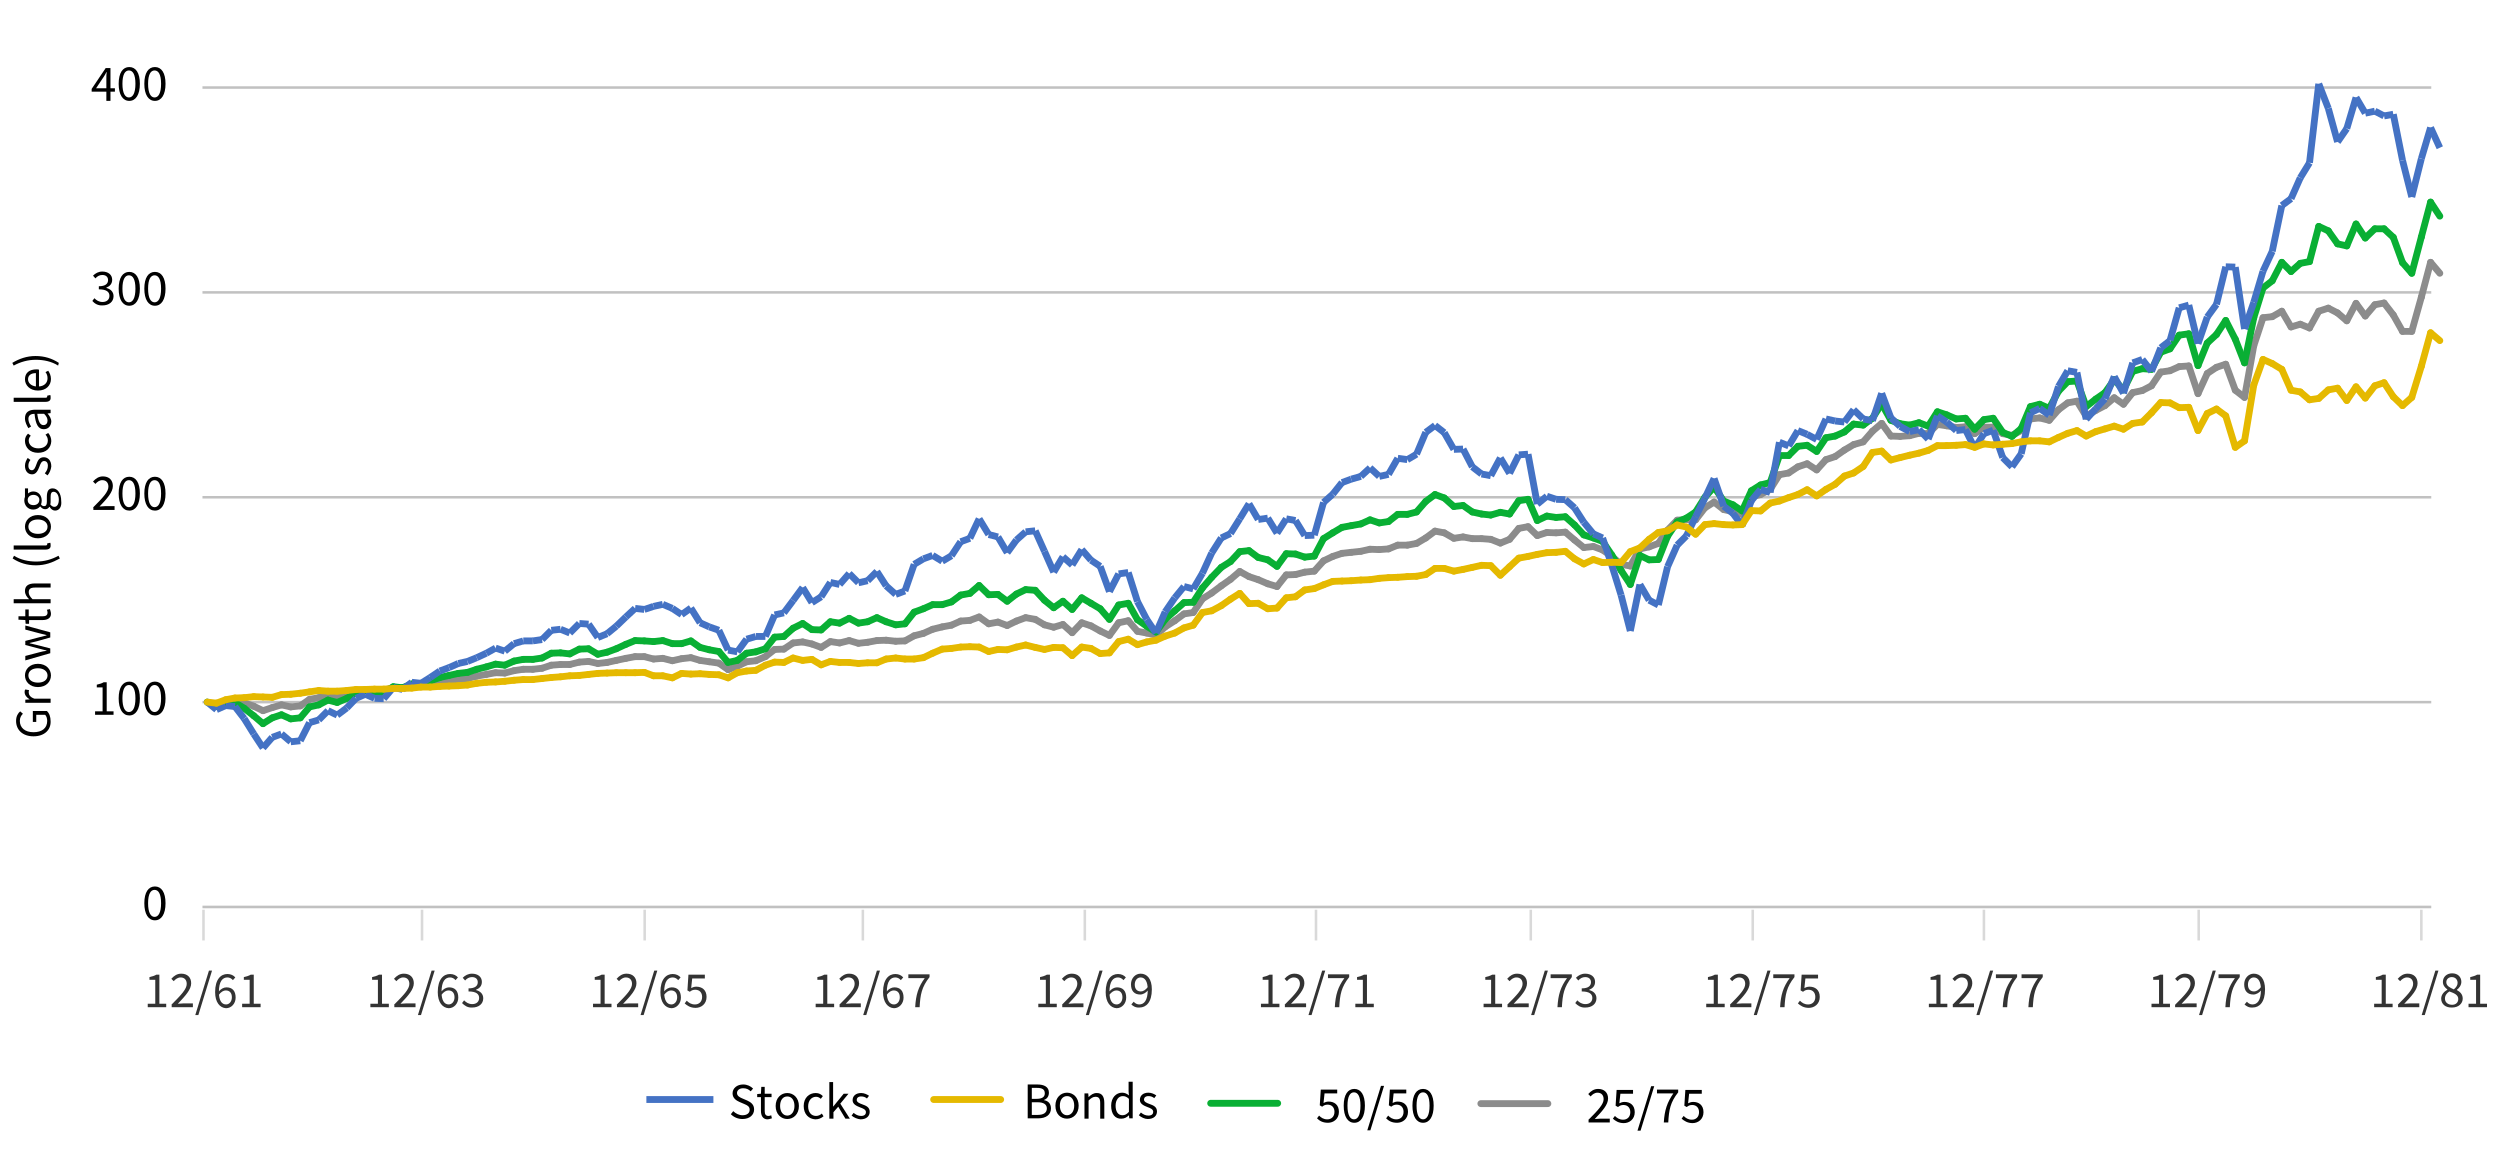 <?xml version="1.0" encoding="utf-8"?>
<!-- Generator: Adobe Illustrator 26.3.1, SVG Export Plug-In . SVG Version: 6.00 Build 0)  -->
<svg version="1.1" id="fig2" xmlns="http://www.w3.org/2000/svg" xmlns:xlink="http://www.w3.org/1999/xlink" x="0px" y="0px"
	 viewBox="0 0 731 342" style="enable-background:new 0 0 731 342;" xml:space="preserve">
<style type="text/css">
	.st0{fill:none;stroke:#C1C1C1;stroke-width:0.75;stroke-linejoin:round;stroke-miterlimit:10;}
	.st1{fill:none;stroke:#8C8C8C;stroke-width:2;stroke-linecap:round;stroke-miterlimit:10;}
	.st2{fill:none;stroke:#09AF34;stroke-width:2;stroke-linecap:round;stroke-miterlimit:10;}
	.st3{fill:none;stroke:#4472C4;stroke-width:2;stroke-miterlimit:10;}
	.st4{fill:none;stroke:#E5B900;stroke-width:2;stroke-linecap:round;stroke-miterlimit:10;}
	.st5{fill:#333333;}
	.st6{fill:none;stroke:#D9D9D9;stroke-width:0.75;stroke-linejoin:round;stroke-miterlimit:10;}
</style>
<g>
	<g>
		<g>
			<g>
				<path d="M42.2,264.1c0-3.2,1.2-4.9,3.1-4.9s3.1,1.7,3.1,4.9c0,3.2-1.2,5-3.1,5S42.2,267.3,42.2,264.1z M47.1,264.1
					c0-2.8-0.8-3.9-1.9-3.9s-1.9,1.1-1.9,3.9c0,2.8,0.8,4,1.9,4S47.1,266.9,47.1,264.1z"/>
			</g>
		</g>
		<g>
			<g>
				<path d="M27.8,208H30v-7h-1.7v-0.8c0.9-0.2,1.5-0.4,2-0.7h0.9v8.5h2v1h-5.4V208z"/>
				<path d="M34.7,204.2c0-3.2,1.2-4.9,3.1-4.9s3.1,1.7,3.1,4.9c0,3.2-1.2,5-3.1,5S34.7,207.4,34.7,204.2z M39.6,204.2
					c0-2.8-0.8-3.9-1.9-3.9s-1.9,1.1-1.9,3.9c0,2.8,0.8,4,1.9,4S39.6,207,39.6,204.2z"/>
				<path d="M42.2,204.2c0-3.2,1.2-4.9,3.1-4.9s3.1,1.7,3.1,4.9c0,3.2-1.2,5-3.1,5S42.2,207.4,42.2,204.2z M47.1,204.2
					c0-2.8-0.8-3.9-1.9-3.9s-1.9,1.1-1.9,3.9c0,2.8,0.8,4,1.9,4S47.1,207,47.1,204.2z"/>
			</g>
		</g>
		<g>
			<g>
				<path d="M27.2,148.4c2.9-2.9,4.5-4.6,4.5-6.1c0-1.1-0.6-1.9-1.8-1.9c-0.8,0-1.5,0.5-2,1.1l-0.7-0.7c0.8-0.9,1.7-1.5,2.9-1.5
					c1.8,0,2.9,1.1,2.9,2.8c0,1.8-1.6,3.6-3.9,6c0.5,0,1.1-0.1,1.6-0.1h2.8v1.1h-6.2V148.4z"/>
				<path d="M34.7,144.3c0-3.2,1.2-4.9,3.1-4.9s3.1,1.7,3.1,4.9c0,3.2-1.2,5-3.1,5S34.7,147.5,34.7,144.3z M39.6,144.3
					c0-2.8-0.8-3.9-1.9-3.9s-1.9,1.1-1.9,3.9s0.8,4,1.9,4S39.6,147.1,39.6,144.3z"/>
				<path d="M42.2,144.3c0-3.2,1.2-4.9,3.1-4.9s3.1,1.7,3.1,4.9c0,3.2-1.2,5-3.1,5S42.2,147.5,42.2,144.3z M47.1,144.3
					c0-2.8-0.8-3.9-1.9-3.9s-1.9,1.1-1.9,3.9s0.8,4,1.9,4S47.1,147.1,47.1,144.3z"/>
			</g>
		</g>
		<g>
			<g>
				<path d="M27,88l0.6-0.8c0.6,0.6,1.3,1.1,2.4,1.1c1.2,0,2-0.7,2-1.8c0-1.1-0.8-1.9-3.1-1.9v-0.9c2,0,2.7-0.8,2.7-1.8
					c0-0.9-0.6-1.5-1.7-1.5c-0.8,0-1.5,0.4-2,1l-0.7-0.8c0.7-0.7,1.6-1.2,2.7-1.2c1.7,0,2.9,0.9,2.9,2.4c0,1.2-0.7,1.9-1.7,2.3v0.1
					c1.2,0.3,2.1,1.1,2.1,2.4c0,1.7-1.4,2.7-3.2,2.7C28.6,89.4,27.6,88.7,27,88z"/>
				<path d="M34.7,84.4c0-3.2,1.2-4.9,3.1-4.9s3.1,1.7,3.1,4.9c0,3.2-1.2,5-3.1,5S34.7,87.6,34.7,84.4z M39.6,84.4
					c0-2.8-0.8-3.9-1.9-3.9s-1.9,1.1-1.9,3.9s0.8,4,1.9,4S39.6,87.2,39.6,84.4z"/>
				<path d="M42.2,84.4c0-3.2,1.2-4.9,3.1-4.9s3.1,1.7,3.1,4.9c0,3.2-1.2,5-3.1,5S42.2,87.6,42.2,84.4z M47.1,84.4
					c0-2.8-0.8-3.9-1.9-3.9s-1.9,1.1-1.9,3.9s0.8,4,1.9,4S47.1,87.2,47.1,84.4z"/>
			</g>
		</g>
		<g>
			<g>
				<path d="M31.1,22.9c0-0.5,0-1.3,0.1-1.8h-0.1c-0.2,0.5-0.5,0.9-0.8,1.4l-2.2,3.3h5.5v1h-6.8v-0.8l4.1-6.1h1.4v9.6h-1.2V22.9z"/>
				<path d="M34.7,24.5c0-3.2,1.2-4.9,3.1-4.9s3.1,1.7,3.1,4.9c0,3.2-1.2,5-3.1,5S34.7,27.7,34.7,24.5z M39.6,24.5
					c0-2.8-0.8-3.9-1.9-3.9s-1.9,1.1-1.9,3.9s0.8,4,1.9,4S39.6,27.3,39.6,24.5z"/>
				<path d="M42.2,24.5c0-3.2,1.2-4.9,3.1-4.9s3.1,1.7,3.1,4.9c0,3.2-1.2,5-3.1,5S42.2,27.7,42.2,24.5z M47.1,24.5
					c0-2.8-0.8-3.9-1.9-3.9s-1.9,1.1-1.9,3.9s0.8,4,1.9,4S47.1,27.3,47.1,24.5z"/>
			</g>
		</g>
	</g>
</g>
<g>
	<g>
		<line class="st0" x1="59.2" y1="265.2" x2="710.9" y2="265.2"/>
		<line class="st0" x1="59.2" y1="205.3" x2="710.9" y2="205.3"/>
		<line class="st0" x1="59.2" y1="145.4" x2="710.9" y2="145.4"/>
		<line class="st0" x1="59.2" y1="85.5" x2="710.9" y2="85.5"/>
		<line class="st0" x1="59.2" y1="25.6" x2="710.9" y2="25.6"/>
	</g>
	<g>
	</g>
</g>
<g>
	<line class="st1" x1="433" y1="322.7" x2="452.6" y2="322.7"/>
	<g>
		<line class="st1" x1="63.3" y1="206.1" x2="60.6" y2="205.3"/>
		<line class="st1" x1="66" y1="205.1" x2="63.3" y2="206.1"/>
		<line class="st1" x1="68.7" y1="204.7" x2="66" y2="205.1"/>
		<line class="st1" x1="71.4" y1="205.5" x2="68.7" y2="204.7"/>
		<line class="st1" x1="74.2" y1="206.5" x2="71.4" y2="205.5"/>
		<line class="st1" x1="76.9" y1="207.8" x2="74.2" y2="206.5"/>
		<line class="st1" x1="79.6" y1="206.9" x2="76.9" y2="207.8"/>
		<line class="st1" x1="82.3" y1="206.1" x2="79.6" y2="206.9"/>
		<line class="st1" x1="85" y1="206.7" x2="82.3" y2="206.1"/>
		<line class="st1" x1="87.8" y1="206.4" x2="85" y2="206.7"/>
		<line class="st1" x1="90.5" y1="204.5" x2="87.8" y2="206.4"/>
		<line class="st1" x1="93.2" y1="204" x2="90.5" y2="204.5"/>
		<line class="st1" x1="95.9" y1="203.4" x2="93.2" y2="204"/>
		<line class="st1" x1="98.6" y1="203.7" x2="95.9" y2="203.4"/>
		<line class="st1" x1="101.4" y1="203" x2="98.6" y2="203.7"/>
		<line class="st1" x1="104.1" y1="202.1" x2="101.4" y2="203"/>
		<line class="st1" x1="106.8" y1="201.7" x2="104.1" y2="202.1"/>
		<line class="st1" x1="109.5" y1="201.9" x2="106.8" y2="201.7"/>
		<line class="st1" x1="112.2" y1="201.9" x2="109.5" y2="201.9"/>
		<line class="st1" x1="115" y1="201" x2="112.2" y2="201.9"/>
		<line class="st1" x1="117.7" y1="201.1" x2="115" y2="201"/>
		<line class="st1" x1="120.4" y1="200.5" x2="117.7" y2="201.1"/>
		<line class="st1" x1="123.1" y1="200.4" x2="120.4" y2="200.5"/>
		<line class="st1" x1="125.8" y1="199.9" x2="123.1" y2="200.4"/>
		<line class="st1" x1="128.6" y1="199.3" x2="125.8" y2="199.9"/>
		<line class="st1" x1="131.3" y1="199" x2="128.6" y2="199.3"/>
		<line class="st1" x1="134" y1="198.7" x2="131.3" y2="199"/>
		<line class="st1" x1="136.7" y1="198.4" x2="134" y2="198.7"/>
		<line class="st1" x1="139.4" y1="197.7" x2="136.7" y2="198.4"/>
		<line class="st1" x1="142.2" y1="197.2" x2="139.4" y2="197.7"/>
		<line class="st1" x1="144.9" y1="196.7" x2="142.2" y2="197.2"/>
		<line class="st1" x1="147.6" y1="196.8" x2="144.9" y2="196.7"/>
		<line class="st1" x1="150.3" y1="196.1" x2="147.6" y2="196.8"/>
		<line class="st1" x1="153" y1="195.7" x2="150.3" y2="196.1"/>
		<line class="st1" x1="155.8" y1="195.7" x2="153" y2="195.7"/>
		<line class="st1" x1="158.5" y1="195.4" x2="155.8" y2="195.7"/>
		<line class="st1" x1="161.2" y1="194.5" x2="158.5" y2="195.4"/>
		<line class="st1" x1="163.9" y1="194.3" x2="161.2" y2="194.5"/>
		<line class="st1" x1="166.6" y1="194.3" x2="163.9" y2="194.3"/>
		<line class="st1" x1="169.4" y1="193.6" x2="166.6" y2="194.3"/>
		<line class="st1" x1="172.1" y1="193.4" x2="169.4" y2="193.6"/>
		<line class="st1" x1="174.8" y1="194" x2="172.1" y2="193.4"/>
		<line class="st1" x1="177.5" y1="193.7" x2="174.8" y2="194"/>
		<line class="st1" x1="180.2" y1="193.1" x2="177.5" y2="193.7"/>
		<line class="st1" x1="183" y1="192.5" x2="180.2" y2="193.1"/>
		<line class="st1" x1="185.7" y1="192" x2="183" y2="192.5"/>
		<line class="st1" x1="188.4" y1="192" x2="185.7" y2="192"/>
		<line class="st1" x1="191.1" y1="192.7" x2="188.4" y2="192"/>
		<line class="st1" x1="193.8" y1="192.5" x2="191.1" y2="192.7"/>
		<line class="st1" x1="196.6" y1="193.2" x2="193.8" y2="192.5"/>
		<line class="st1" x1="199.3" y1="192.6" x2="196.6" y2="193.2"/>
		<line class="st1" x1="202" y1="192.3" x2="199.3" y2="192.6"/>
		<line class="st1" x1="204.7" y1="193.1" x2="202" y2="192.3"/>
		<line class="st1" x1="207.4" y1="193.5" x2="204.7" y2="193.1"/>
		<line class="st1" x1="210.2" y1="193.9" x2="207.4" y2="193.5"/>
		<line class="st1" x1="212.9" y1="195.8" x2="210.2" y2="193.9"/>
		<line class="st1" x1="215.6" y1="194.8" x2="212.9" y2="195.8"/>
		<line class="st1" x1="218.3" y1="193.5" x2="215.6" y2="194.8"/>
		<line class="st1" x1="221" y1="193.2" x2="218.3" y2="193.5"/>
		<line class="st1" x1="223.8" y1="192" x2="221" y2="193.2"/>
		<line class="st1" x1="226.5" y1="189.9" x2="223.8" y2="192"/>
		<line class="st1" x1="229.2" y1="189.8" x2="226.5" y2="189.9"/>
		<line class="st1" x1="231.9" y1="188" x2="229.2" y2="189.8"/>
		<line class="st1" x1="234.7" y1="187.7" x2="231.9" y2="188"/>
		<line class="st1" x1="237.4" y1="188.3" x2="234.7" y2="187.7"/>
		<line class="st1" x1="240.1" y1="189.3" x2="237.4" y2="188.3"/>
		<line class="st1" x1="242.8" y1="187.6" x2="240.1" y2="189.3"/>
		<line class="st1" x1="245.5" y1="188" x2="242.8" y2="187.6"/>
		<line class="st1" x1="248.3" y1="187.3" x2="245.5" y2="188"/>
		<line class="st1" x1="251" y1="188.1" x2="248.3" y2="187.3"/>
		<line class="st1" x1="253.7" y1="187.8" x2="251" y2="188.1"/>
		<line class="st1" x1="256.4" y1="187.3" x2="253.7" y2="187.8"/>
		<line class="st1" x1="259.1" y1="187.2" x2="256.4" y2="187.3"/>
		<line class="st1" x1="261.9" y1="187.5" x2="259.1" y2="187.2"/>
		<line class="st1" x1="264.6" y1="187.4" x2="261.9" y2="187.5"/>
		<line class="st1" x1="267.3" y1="185.9" x2="264.6" y2="187.4"/>
		<line class="st1" x1="270" y1="185.2" x2="267.3" y2="185.9"/>
		<line class="st1" x1="272.7" y1="184" x2="270" y2="185.2"/>
		<line class="st1" x1="275.5" y1="183.3" x2="272.7" y2="184"/>
		<line class="st1" x1="278.2" y1="182.8" x2="275.5" y2="183.3"/>
		<line class="st1" x1="280.9" y1="181.6" x2="278.2" y2="182.8"/>
		<line class="st1" x1="283.6" y1="181.4" x2="280.9" y2="181.6"/>
		<line class="st1" x1="286.3" y1="180.4" x2="283.6" y2="181.4"/>
		<line class="st1" x1="289.1" y1="182.4" x2="286.3" y2="180.4"/>
		<line class="st1" x1="291.8" y1="181.9" x2="289.1" y2="182.4"/>
		<line class="st1" x1="294.5" y1="182.9" x2="291.8" y2="181.9"/>
		<line class="st1" x1="297.2" y1="181.6" x2="294.5" y2="182.9"/>
		<line class="st1" x1="299.9" y1="180.6" x2="297.2" y2="181.6"/>
		<line class="st1" x1="302.7" y1="181.1" x2="299.9" y2="180.6"/>
		<line class="st1" x1="305.4" y1="182.7" x2="302.7" y2="181.1"/>
		<line class="st1" x1="308.1" y1="183.4" x2="305.4" y2="182.7"/>
		<line class="st1" x1="310.8" y1="182.6" x2="308.1" y2="183.4"/>
		<line class="st1" x1="313.5" y1="185" x2="310.8" y2="182.6"/>
		<line class="st1" x1="316.3" y1="182.1" x2="313.5" y2="185"/>
		<line class="st1" x1="319" y1="183" x2="316.3" y2="182.1"/>
		<line class="st1" x1="321.7" y1="184.5" x2="319" y2="183"/>
		<line class="st1" x1="324.4" y1="185.8" x2="321.7" y2="184.5"/>
		<line class="st1" x1="327.1" y1="182.1" x2="324.4" y2="185.8"/>
		<line class="st1" x1="329.9" y1="181.5" x2="327.1" y2="182.1"/>
		<line class="st1" x1="332.6" y1="184.6" x2="329.9" y2="181.5"/>
		<line class="st1" x1="335.3" y1="185.1" x2="332.6" y2="184.6"/>
		<line class="st1" x1="338" y1="185.7" x2="335.3" y2="185.1"/>
		<line class="st1" x1="340.7" y1="183.3" x2="338" y2="185.7"/>
		<line class="st1" x1="343.5" y1="181.5" x2="340.7" y2="183.3"/>
		<line class="st1" x1="346.2" y1="179.5" x2="343.5" y2="181.5"/>
		<line class="st1" x1="348.9" y1="179.1" x2="346.2" y2="179.5"/>
		<line class="st1" x1="351.6" y1="175.1" x2="348.9" y2="179.1"/>
		<line class="st1" x1="354.3" y1="173.4" x2="351.6" y2="175.1"/>
		<line class="st1" x1="357.1" y1="171.3" x2="354.3" y2="173.4"/>
		<line class="st1" x1="359.8" y1="169.4" x2="357.1" y2="171.3"/>
		<line class="st1" x1="362.5" y1="167.1" x2="359.8" y2="169.4"/>
		<line class="st1" x1="365.2" y1="168.6" x2="362.5" y2="167.1"/>
		<line class="st1" x1="367.9" y1="169.5" x2="365.2" y2="168.6"/>
		<line class="st1" x1="370.7" y1="170.7" x2="367.9" y2="169.5"/>
		<line class="st1" x1="373.4" y1="171.5" x2="370.7" y2="170.7"/>
		<line class="st1" x1="376.1" y1="168.1" x2="373.4" y2="171.5"/>
		<line class="st1" x1="378.8" y1="168" x2="376.1" y2="168.1"/>
		<line class="st1" x1="381.5" y1="167.3" x2="378.8" y2="168"/>
		<line class="st1" x1="384.3" y1="167" x2="381.5" y2="167.3"/>
		<line class="st1" x1="387" y1="164" x2="384.3" y2="167"/>
		<line class="st1" x1="389.7" y1="162.7" x2="387" y2="164"/>
		<line class="st1" x1="392.4" y1="161.8" x2="389.7" y2="162.7"/>
		<line class="st1" x1="395.1" y1="161.5" x2="392.4" y2="161.8"/>
		<line class="st1" x1="397.9" y1="161.2" x2="395.1" y2="161.5"/>
		<line class="st1" x1="400.6" y1="160.6" x2="397.9" y2="161.2"/>
		<line class="st1" x1="403.3" y1="160.7" x2="400.6" y2="160.6"/>
		<line class="st1" x1="406" y1="160.5" x2="403.3" y2="160.7"/>
		<line class="st1" x1="408.7" y1="159.4" x2="406" y2="160.5"/>
		<line class="st1" x1="411.5" y1="159.4" x2="408.7" y2="159.4"/>
		<line class="st1" x1="414.2" y1="158.9" x2="411.5" y2="159.4"/>
		<line class="st1" x1="416.9" y1="157.3" x2="414.2" y2="158.9"/>
		<line class="st1" x1="419.6" y1="155.3" x2="416.9" y2="157.3"/>
		<line class="st1" x1="422.3" y1="155.8" x2="419.6" y2="155.3"/>
		<line class="st1" x1="425.1" y1="157.4" x2="422.3" y2="155.8"/>
		<line class="st1" x1="427.8" y1="157" x2="425.1" y2="157.4"/>
		<line class="st1" x1="430.5" y1="157.5" x2="427.8" y2="157"/>
		<line class="st1" x1="433.2" y1="157.5" x2="430.5" y2="157.5"/>
		<line class="st1" x1="435.9" y1="157.7" x2="433.2" y2="157.5"/>
		<line class="st1" x1="438.7" y1="158.8" x2="435.9" y2="157.7"/>
		<line class="st1" x1="441.4" y1="157.7" x2="438.7" y2="158.8"/>
		<line class="st1" x1="444.1" y1="154.5" x2="441.4" y2="157.7"/>
		<line class="st1" x1="446.8" y1="154" x2="444.1" y2="154.5"/>
		<line class="st1" x1="449.5" y1="156.6" x2="446.8" y2="154"/>
		<line class="st1" x1="452.3" y1="155.7" x2="449.5" y2="156.6"/>
		<line class="st1" x1="455" y1="155.8" x2="452.3" y2="155.7"/>
		<line class="st1" x1="457.7" y1="155.6" x2="455" y2="155.8"/>
		<line class="st1" x1="460.4" y1="157.9" x2="457.7" y2="155.6"/>
		<line class="st1" x1="463.1" y1="160.1" x2="460.4" y2="157.9"/>
		<line class="st1" x1="465.9" y1="159.8" x2="463.1" y2="160.1"/>
		<line class="st1" x1="468.6" y1="160.8" x2="465.9" y2="159.8"/>
		<line class="st1" x1="471.3" y1="162.7" x2="468.6" y2="160.8"/>
		<line class="st1" x1="474" y1="165" x2="471.3" y2="162.7"/>
		<line class="st1" x1="476.7" y1="165.5" x2="474" y2="165"/>
		<line class="st1" x1="479.5" y1="160.5" x2="476.7" y2="165.5"/>
		<line class="st1" x1="482.2" y1="159.9" x2="479.5" y2="160.5"/>
		<line class="st1" x1="484.9" y1="158.9" x2="482.2" y2="159.9"/>
		<line class="st1" x1="487.6" y1="155" x2="484.9" y2="158.9"/>
		<line class="st1" x1="490.4" y1="152.1" x2="487.6" y2="155"/>
		<line class="st1" x1="493.1" y1="151.9" x2="490.4" y2="152.1"/>
		<line class="st1" x1="495.8" y1="152" x2="493.1" y2="151.9"/>
		<line class="st1" x1="498.5" y1="148.5" x2="495.8" y2="152"/>
		<line class="st1" x1="501.2" y1="146.8" x2="498.5" y2="148.5"/>
		<line class="st1" x1="504" y1="149" x2="501.2" y2="146.8"/>
		<line class="st1" x1="506.7" y1="149.6" x2="504" y2="149"/>
		<line class="st1" x1="509.4" y1="150.4" x2="506.7" y2="149.6"/>
		<line class="st1" x1="512.1" y1="145.3" x2="509.4" y2="150.4"/>
		<line class="st1" x1="514.8" y1="144.6" x2="512.1" y2="145.3"/>
		<line class="st1" x1="517.6" y1="143.1" x2="514.8" y2="144.6"/>
		<line class="st1" x1="520.3" y1="138.8" x2="517.6" y2="143.1"/>
		<line class="st1" x1="523" y1="138.3" x2="520.3" y2="138.8"/>
		<line class="st1" x1="525.7" y1="136.5" x2="523" y2="138.3"/>
		<line class="st1" x1="528.4" y1="135.6" x2="525.7" y2="136.5"/>
		<line class="st1" x1="531.2" y1="137.4" x2="528.4" y2="135.6"/>
		<line class="st1" x1="533.9" y1="134.4" x2="531.2" y2="137.4"/>
		<line class="st1" x1="536.6" y1="133.5" x2="533.9" y2="134.4"/>
		<line class="st1" x1="539.3" y1="131.6" x2="536.6" y2="133.5"/>
		<line class="st1" x1="542" y1="130" x2="539.3" y2="131.6"/>
		<line class="st1" x1="544.8" y1="129.2" x2="542" y2="130"/>
		<line class="st1" x1="547.5" y1="126.1" x2="544.8" y2="129.2"/>
		<line class="st1" x1="550.2" y1="123.8" x2="547.5" y2="126.1"/>
		<line class="st1" x1="552.9" y1="127.5" x2="550.2" y2="123.8"/>
		<line class="st1" x1="555.6" y1="127.6" x2="552.9" y2="127.5"/>
		<line class="st1" x1="558.4" y1="127.4" x2="555.6" y2="127.6"/>
		<line class="st1" x1="561.1" y1="126.7" x2="558.4" y2="127.4"/>
		<line class="st1" x1="563.8" y1="126.8" x2="561.1" y2="126.7"/>
		<line class="st1" x1="566.5" y1="124.1" x2="563.8" y2="126.8"/>
		<line class="st1" x1="569.2" y1="124.5" x2="566.5" y2="124.1"/>
		<line class="st1" x1="572" y1="125" x2="569.2" y2="124.5"/>
		<line class="st1" x1="574.7" y1="124.8" x2="572" y2="125"/>
		<line class="st1" x1="577.4" y1="126.8" x2="574.7" y2="124.8"/>
		<line class="st1" x1="580.1" y1="124.9" x2="577.4" y2="126.8"/>
		<line class="st1" x1="582.8" y1="124.9" x2="580.1" y2="124.9"/>
		<line class="st1" x1="585.6" y1="126.8" x2="582.8" y2="124.9"/>
		<line class="st1" x1="588.3" y1="127.3" x2="585.6" y2="126.8"/>
		<line class="st1" x1="591" y1="125.9" x2="588.3" y2="127.3"/>
		<line class="st1" x1="593.7" y1="122.5" x2="591" y2="125.9"/>
		<line class="st1" x1="596.4" y1="122.2" x2="593.7" y2="122.5"/>
		<line class="st1" x1="599.2" y1="122.9" x2="596.4" y2="122.2"/>
		<line class="st1" x1="601.9" y1="119.8" x2="599.2" y2="122.9"/>
		<line class="st1" x1="604.6" y1="117.8" x2="601.9" y2="119.8"/>
		<line class="st1" x1="607.3" y1="117.3" x2="604.6" y2="117.8"/>
		<line class="st1" x1="610" y1="121.7" x2="607.3" y2="117.3"/>
		<line class="st1" x1="612.8" y1="120" x2="610" y2="121.7"/>
		<line class="st1" x1="615.5" y1="118.6" x2="612.8" y2="120"/>
		<line class="st1" x1="618.2" y1="116.3" x2="615.5" y2="118.6"/>
		<line class="st1" x1="620.9" y1="118.2" x2="618.2" y2="116.3"/>
		<line class="st1" x1="623.6" y1="114.8" x2="620.9" y2="118.2"/>
		<line class="st1" x1="626.4" y1="114.2" x2="623.6" y2="114.8"/>
		<line class="st1" x1="629.1" y1="112.8" x2="626.4" y2="114.2"/>
		<line class="st1" x1="631.8" y1="108.8" x2="629.1" y2="112.8"/>
		<line class="st1" x1="634.5" y1="108.4" x2="631.8" y2="108.8"/>
		<line class="st1" x1="637.2" y1="107.2" x2="634.5" y2="108.4"/>
		<line class="st1" x1="640" y1="107" x2="637.2" y2="107.2"/>
		<line class="st1" x1="642.7" y1="115.1" x2="640" y2="107"/>
		<line class="st1" x1="645.4" y1="109.2" x2="642.7" y2="115.1"/>
		<line class="st1" x1="648.1" y1="107.4" x2="645.4" y2="109.2"/>
		<line class="st1" x1="650.8" y1="106.5" x2="648.1" y2="107.4"/>
		<line class="st1" x1="653.6" y1="114.1" x2="650.8" y2="106.5"/>
		<line class="st1" x1="656.3" y1="116.2" x2="653.6" y2="114.1"/>
		<line class="st1" x1="659" y1="101.1" x2="656.3" y2="116.2"/>
		<line class="st1" x1="661.7" y1="92.9" x2="659" y2="101.1"/>
		<line class="st1" x1="664.4" y1="92.6" x2="661.7" y2="92.9"/>
		<line class="st1" x1="667.2" y1="91" x2="664.4" y2="92.6"/>
		<line class="st1" x1="669.9" y1="95.6" x2="667.2" y2="91"/>
		<line class="st1" x1="672.6" y1="94.8" x2="669.9" y2="95.6"/>
		<line class="st1" x1="675.3" y1="95.9" x2="672.6" y2="94.8"/>
		<line class="st1" x1="678" y1="91" x2="675.3" y2="95.9"/>
		<line class="st1" x1="680.8" y1="90.1" x2="678" y2="91"/>
		<line class="st1" x1="683.5" y1="91.5" x2="680.8" y2="90.1"/>
		<line class="st1" x1="686.2" y1="93.8" x2="683.5" y2="91.5"/>
		<line class="st1" x1="688.9" y1="88.7" x2="686.2" y2="93.8"/>
		<line class="st1" x1="691.6" y1="92.4" x2="688.9" y2="88.7"/>
		<line class="st1" x1="694.4" y1="89.1" x2="691.6" y2="92.4"/>
		<line class="st1" x1="697.1" y1="88.6" x2="694.4" y2="89.1"/>
		<line class="st1" x1="699.8" y1="92.1" x2="697.1" y2="88.6"/>
		<line class="st1" x1="702.5" y1="96.9" x2="699.8" y2="92.1"/>
		<line class="st1" x1="705.2" y1="96.9" x2="702.5" y2="96.9"/>
		<line class="st1" x1="708" y1="86.9" x2="705.2" y2="96.9"/>
		<line class="st1" x1="710.7" y1="76.7" x2="708" y2="86.9"/>
		<line class="st1" x1="713.4" y1="79.9" x2="710.7" y2="76.7"/>
	</g>
</g>
<g>
	<line class="st2" x1="354" y1="322.6" x2="373.6" y2="322.6"/>
	<g>
		<line class="st2" x1="63.3" y1="206.6" x2="60.6" y2="205.3"/>
		<line class="st2" x1="66" y1="205.5" x2="63.3" y2="206.6"/>
		<line class="st2" x1="68.7" y1="205.4" x2="66" y2="205.5"/>
		<line class="st2" x1="71.4" y1="207.1" x2="68.7" y2="205.4"/>
		<line class="st2" x1="74.2" y1="209.3" x2="71.4" y2="207.1"/>
		<line class="st2" x1="76.9" y1="211.6" x2="74.2" y2="209.3"/>
		<line class="st2" x1="79.6" y1="209.9" x2="76.9" y2="211.6"/>
		<line class="st2" x1="82.3" y1="209" x2="79.6" y2="209.9"/>
		<line class="st2" x1="85" y1="210.2" x2="82.3" y2="209"/>
		<line class="st2" x1="87.8" y1="209.9" x2="85" y2="210.2"/>
		<line class="st2" x1="90.5" y1="206.7" x2="87.8" y2="209.9"/>
		<line class="st2" x1="93.2" y1="206.1" x2="90.5" y2="206.7"/>
		<line class="st2" x1="95.9" y1="204.7" x2="93.2" y2="206.1"/>
		<line class="st2" x1="98.6" y1="205.4" x2="95.9" y2="204.7"/>
		<line class="st2" x1="101.4" y1="204.2" x2="98.6" y2="205.4"/>
		<line class="st2" x1="104.1" y1="202.6" x2="101.4" y2="204.2"/>
		<line class="st2" x1="106.8" y1="201.9" x2="104.1" y2="202.6"/>
		<line class="st2" x1="109.5" y1="202.5" x2="106.8" y2="201.9"/>
		<line class="st2" x1="112.2" y1="202.5" x2="109.5" y2="202.5"/>
		<line class="st2" x1="115" y1="200.8" x2="112.2" y2="202.5"/>
		<line class="st2" x1="117.7" y1="201.1" x2="115" y2="200.8"/>
		<line class="st2" x1="120.4" y1="200" x2="117.7" y2="201.1"/>
		<line class="st2" x1="123.1" y1="200" x2="120.4" y2="200"/>
		<line class="st2" x1="125.8" y1="199.1" x2="123.1" y2="200"/>
		<line class="st2" x1="128.6" y1="198.1" x2="125.8" y2="199.1"/>
		<line class="st2" x1="131.3" y1="197.5" x2="128.6" y2="198.1"/>
		<line class="st2" x1="134" y1="196.9" x2="131.3" y2="197.5"/>
		<line class="st2" x1="136.7" y1="196.6" x2="134" y2="196.9"/>
		<line class="st2" x1="139.4" y1="195.7" x2="136.7" y2="196.6"/>
		<line class="st2" x1="142.2" y1="195" x2="139.4" y2="195.7"/>
		<line class="st2" x1="144.9" y1="194.2" x2="142.2" y2="195"/>
		<line class="st2" x1="147.6" y1="194.5" x2="144.9" y2="194.2"/>
		<line class="st2" x1="150.3" y1="193.3" x2="147.6" y2="194.5"/>
		<line class="st2" x1="153" y1="192.8" x2="150.3" y2="193.3"/>
		<line class="st2" x1="155.8" y1="192.8" x2="153" y2="192.8"/>
		<line class="st2" x1="158.5" y1="192.4" x2="155.8" y2="192.8"/>
		<line class="st2" x1="161.2" y1="191" x2="158.5" y2="192.4"/>
		<line class="st2" x1="163.9" y1="190.9" x2="161.2" y2="191"/>
		<line class="st2" x1="166.6" y1="191.2" x2="163.9" y2="190.9"/>
		<line class="st2" x1="169.4" y1="189.8" x2="166.6" y2="191.2"/>
		<line class="st2" x1="172.1" y1="189.7" x2="169.4" y2="189.8"/>
		<line class="st2" x1="174.8" y1="191.3" x2="172.1" y2="189.7"/>
		<line class="st2" x1="177.5" y1="190.7" x2="174.8" y2="191.3"/>
		<line class="st2" x1="180.2" y1="189.7" x2="177.5" y2="190.7"/>
		<line class="st2" x1="183" y1="188.4" x2="180.2" y2="189.7"/>
		<line class="st2" x1="185.7" y1="187.3" x2="183" y2="188.4"/>
		<line class="st2" x1="188.4" y1="187.4" x2="185.7" y2="187.3"/>
		<line class="st2" x1="191.1" y1="187.6" x2="188.4" y2="187.4"/>
		<line class="st2" x1="193.8" y1="187.3" x2="191.1" y2="187.6"/>
		<line class="st2" x1="196.6" y1="188.2" x2="193.8" y2="187.3"/>
		<line class="st2" x1="199.3" y1="188.2" x2="196.6" y2="188.2"/>
		<line class="st2" x1="202" y1="187.4" x2="199.3" y2="188.2"/>
		<line class="st2" x1="204.7" y1="189.3" x2="202" y2="187.4"/>
		<line class="st2" x1="207.4" y1="190" x2="204.7" y2="189.3"/>
		<line class="st2" x1="210.2" y1="190.5" x2="207.4" y2="190"/>
		<line class="st2" x1="212.9" y1="193.7" x2="210.2" y2="190.5"/>
		<line class="st2" x1="215.6" y1="193.1" x2="212.9" y2="193.7"/>
		<line class="st2" x1="218.3" y1="191" x2="215.6" y2="193.1"/>
		<line class="st2" x1="221" y1="190.6" x2="218.3" y2="191"/>
		<line class="st2" x1="223.8" y1="189.7" x2="221" y2="190.6"/>
		<line class="st2" x1="226.5" y1="186.3" x2="223.8" y2="189.7"/>
		<line class="st2" x1="229.2" y1="186.1" x2="226.5" y2="186.3"/>
		<line class="st2" x1="231.9" y1="183.7" x2="229.2" y2="186.1"/>
		<line class="st2" x1="234.7" y1="182.3" x2="231.9" y2="183.7"/>
		<line class="st2" x1="237.4" y1="184.1" x2="234.7" y2="182.3"/>
		<line class="st2" x1="240.1" y1="184.2" x2="237.4" y2="184.1"/>
		<line class="st2" x1="242.8" y1="181.8" x2="240.1" y2="184.2"/>
		<line class="st2" x1="245.5" y1="182.2" x2="242.8" y2="181.8"/>
		<line class="st2" x1="248.3" y1="180.8" x2="245.5" y2="182.2"/>
		<line class="st2" x1="251" y1="182.2" x2="248.3" y2="180.8"/>
		<line class="st2" x1="253.7" y1="181.8" x2="251" y2="182.2"/>
		<line class="st2" x1="256.4" y1="180.6" x2="253.7" y2="181.8"/>
		<line class="st2" x1="259.1" y1="181.8" x2="256.4" y2="180.6"/>
		<line class="st2" x1="261.9" y1="182.7" x2="259.1" y2="181.8"/>
		<line class="st2" x1="264.6" y1="182.4" x2="261.9" y2="182.7"/>
		<line class="st2" x1="267.3" y1="179" x2="264.6" y2="182.4"/>
		<line class="st2" x1="270" y1="178" x2="267.3" y2="179"/>
		<line class="st2" x1="272.7" y1="176.8" x2="270" y2="178"/>
		<line class="st2" x1="275.5" y1="176.8" x2="272.7" y2="176.8"/>
		<line class="st2" x1="278.2" y1="176" x2="275.5" y2="176.8"/>
		<line class="st2" x1="280.9" y1="174" x2="278.2" y2="176"/>
		<line class="st2" x1="283.6" y1="173.5" x2="280.9" y2="174"/>
		<line class="st2" x1="286.3" y1="171.2" x2="283.6" y2="173.5"/>
		<line class="st2" x1="289.1" y1="173.9" x2="286.3" y2="171.2"/>
		<line class="st2" x1="291.8" y1="173.8" x2="289.1" y2="173.9"/>
		<line class="st2" x1="294.5" y1="175.8" x2="291.8" y2="173.8"/>
		<line class="st2" x1="297.2" y1="173.7" x2="294.5" y2="175.8"/>
		<line class="st2" x1="299.9" y1="172.4" x2="297.2" y2="173.7"/>
		<line class="st2" x1="302.7" y1="172.6" x2="299.9" y2="172.4"/>
		<line class="st2" x1="305.4" y1="175.5" x2="302.7" y2="172.6"/>
		<line class="st2" x1="308.1" y1="177.7" x2="305.4" y2="175.5"/>
		<line class="st2" x1="310.8" y1="175.8" x2="308.1" y2="177.7"/>
		<line class="st2" x1="313.5" y1="178.2" x2="310.8" y2="175.8"/>
		<line class="st2" x1="316.3" y1="174.8" x2="313.5" y2="178.2"/>
		<line class="st2" x1="319" y1="176.4" x2="316.3" y2="174.8"/>
		<line class="st2" x1="321.7" y1="178" x2="319" y2="176.4"/>
		<line class="st2" x1="324.4" y1="181.1" x2="321.7" y2="178"/>
		<line class="st2" x1="327.1" y1="176.9" x2="324.4" y2="181.1"/>
		<line class="st2" x1="329.9" y1="176.4" x2="327.1" y2="176.9"/>
		<line class="st2" x1="332.6" y1="181.2" x2="329.9" y2="176.4"/>
		<line class="st2" x1="335.3" y1="183.1" x2="332.6" y2="181.2"/>
		<line class="st2" x1="338" y1="184.8" x2="335.3" y2="183.1"/>
		<line class="st2" x1="340.7" y1="181.1" x2="338" y2="184.8"/>
		<line class="st2" x1="343.5" y1="178.6" x2="340.7" y2="181.1"/>
		<line class="st2" x1="346.2" y1="176.2" x2="343.5" y2="178.6"/>
		<line class="st2" x1="348.9" y1="176.1" x2="346.2" y2="176.2"/>
		<line class="st2" x1="351.6" y1="171.9" x2="348.9" y2="176.1"/>
		<line class="st2" x1="354.3" y1="168.8" x2="351.6" y2="171.9"/>
		<line class="st2" x1="357.1" y1="165.9" x2="354.3" y2="168.8"/>
		<line class="st2" x1="359.8" y1="164.2" x2="357.1" y2="165.9"/>
		<line class="st2" x1="362.5" y1="161.3" x2="359.8" y2="164.2"/>
		<line class="st2" x1="365.2" y1="161" x2="362.5" y2="161.3"/>
		<line class="st2" x1="367.9" y1="163" x2="365.2" y2="161"/>
		<line class="st2" x1="370.7" y1="163.7" x2="367.9" y2="163"/>
		<line class="st2" x1="373.4" y1="165.6" x2="370.7" y2="163.7"/>
		<line class="st2" x1="376.1" y1="161.9" x2="373.4" y2="165.6"/>
		<line class="st2" x1="378.8" y1="162" x2="376.1" y2="161.9"/>
		<line class="st2" x1="381.5" y1="162.9" x2="378.8" y2="162"/>
		<line class="st2" x1="384.3" y1="162.6" x2="381.5" y2="162.9"/>
		<line class="st2" x1="387" y1="157.5" x2="384.3" y2="162.6"/>
		<line class="st2" x1="389.7" y1="155.8" x2="387" y2="157.5"/>
		<line class="st2" x1="392.4" y1="154.2" x2="389.7" y2="155.8"/>
		<line class="st2" x1="395.1" y1="153.7" x2="392.4" y2="154.2"/>
		<line class="st2" x1="397.9" y1="153.2" x2="395.1" y2="153.7"/>
		<line class="st2" x1="400.6" y1="152" x2="397.9" y2="153.2"/>
		<line class="st2" x1="403.3" y1="152.9" x2="400.6" y2="152"/>
		<line class="st2" x1="406" y1="152.5" x2="403.3" y2="152.9"/>
		<line class="st2" x1="408.7" y1="150.4" x2="406" y2="152.5"/>
		<line class="st2" x1="411.5" y1="150.4" x2="408.7" y2="150.4"/>
		<line class="st2" x1="414.2" y1="149.7" x2="411.5" y2="150.4"/>
		<line class="st2" x1="416.9" y1="146.6" x2="414.2" y2="149.7"/>
		<line class="st2" x1="419.6" y1="144.6" x2="416.9" y2="146.6"/>
		<line class="st2" x1="422.3" y1="145.6" x2="419.6" y2="144.6"/>
		<line class="st2" x1="425.1" y1="148.1" x2="422.3" y2="145.6"/>
		<line class="st2" x1="427.8" y1="147.8" x2="425.1" y2="148.1"/>
		<line class="st2" x1="430.5" y1="149.7" x2="427.8" y2="147.8"/>
		<line class="st2" x1="433.2" y1="150.3" x2="430.5" y2="149.7"/>
		<line class="st2" x1="435.9" y1="150.6" x2="433.2" y2="150.3"/>
		<line class="st2" x1="438.7" y1="149.8" x2="435.9" y2="150.6"/>
		<line class="st2" x1="441.4" y1="150.3" x2="438.7" y2="149.8"/>
		<line class="st2" x1="444.1" y1="146.4" x2="441.4" y2="150.3"/>
		<line class="st2" x1="446.8" y1="146" x2="444.1" y2="146.4"/>
		<line class="st2" x1="449.5" y1="152.2" x2="446.8" y2="146"/>
		<line class="st2" x1="452.3" y1="150.9" x2="449.5" y2="152.2"/>
		<line class="st2" x1="455" y1="151.3" x2="452.3" y2="150.9"/>
		<line class="st2" x1="457.7" y1="151.1" x2="455" y2="151.3"/>
		<line class="st2" x1="460.4" y1="153.5" x2="457.7" y2="151.1"/>
		<line class="st2" x1="463.1" y1="156.4" x2="460.4" y2="153.5"/>
		<line class="st2" x1="465.9" y1="157.3" x2="463.1" y2="156.4"/>
		<line class="st2" x1="468.6" y1="158.3" x2="465.9" y2="157.3"/>
		<line class="st2" x1="471.3" y1="162.3" x2="468.6" y2="158.3"/>
		<line class="st2" x1="474" y1="166.8" x2="471.3" y2="162.3"/>
		<line class="st2" x1="476.7" y1="170.9" x2="474" y2="166.8"/>
		<line class="st2" x1="479.5" y1="162.4" x2="476.7" y2="170.9"/>
		<line class="st2" x1="482.2" y1="163.7" x2="479.5" y2="162.4"/>
		<line class="st2" x1="484.9" y1="163.6" x2="482.2" y2="163.7"/>
		<line class="st2" x1="487.6" y1="156.8" x2="484.9" y2="163.6"/>
		<line class="st2" x1="490.4" y1="152.6" x2="487.6" y2="156.8"/>
		<line class="st2" x1="493.1" y1="151.5" x2="490.4" y2="152.6"/>
		<line class="st2" x1="495.8" y1="149.7" x2="493.1" y2="151.5"/>
		<line class="st2" x1="498.5" y1="145.4" x2="495.8" y2="149.7"/>
		<line class="st2" x1="501.2" y1="142.4" x2="498.5" y2="145.4"/>
		<line class="st2" x1="504" y1="146.5" x2="501.2" y2="142.4"/>
		<line class="st2" x1="506.7" y1="147.6" x2="504" y2="146.5"/>
		<line class="st2" x1="509.4" y1="149.4" x2="506.7" y2="147.6"/>
		<line class="st2" x1="512.1" y1="143.5" x2="509.4" y2="149.4"/>
		<line class="st2" x1="514.8" y1="141.8" x2="512.1" y2="143.5"/>
		<line class="st2" x1="517.6" y1="141.1" x2="514.8" y2="141.8"/>
		<line class="st2" x1="520.3" y1="133.2" x2="517.6" y2="141.1"/>
		<line class="st2" x1="523" y1="133.2" x2="520.3" y2="133.2"/>
		<line class="st2" x1="525.7" y1="130.5" x2="523" y2="133.2"/>
		<line class="st2" x1="528.4" y1="130.2" x2="525.7" y2="130.5"/>
		<line class="st2" x1="531.2" y1="132" x2="528.4" y2="130.2"/>
		<line class="st2" x1="533.9" y1="128" x2="531.2" y2="132"/>
		<line class="st2" x1="536.6" y1="127.5" x2="533.9" y2="128"/>
		<line class="st2" x1="539.3" y1="126.3" x2="536.6" y2="127.5"/>
		<line class="st2" x1="542" y1="124" x2="539.3" y2="126.3"/>
		<line class="st2" x1="544.8" y1="124.3" x2="542" y2="124"/>
		<line class="st2" x1="547.5" y1="122.3" x2="544.8" y2="124.3"/>
		<line class="st2" x1="550.2" y1="118.1" x2="547.5" y2="122.3"/>
		<line class="st2" x1="552.9" y1="122.9" x2="550.2" y2="118.1"/>
		<line class="st2" x1="555.6" y1="123.9" x2="552.9" y2="122.9"/>
		<line class="st2" x1="558.4" y1="124.3" x2="555.6" y2="123.9"/>
		<line class="st2" x1="561.1" y1="123.6" x2="558.4" y2="124.3"/>
		<line class="st2" x1="563.8" y1="124.6" x2="561.1" y2="123.6"/>
		<line class="st2" x1="566.5" y1="120.4" x2="563.8" y2="124.6"/>
		<line class="st2" x1="569.2" y1="121.3" x2="566.5" y2="120.4"/>
		<line class="st2" x1="572" y1="122.5" x2="569.2" y2="121.3"/>
		<line class="st2" x1="574.7" y1="122.3" x2="572" y2="122.5"/>
		<line class="st2" x1="577.4" y1="125.5" x2="574.7" y2="122.3"/>
		<line class="st2" x1="580.1" y1="122.7" x2="577.4" y2="125.5"/>
		<line class="st2" x1="582.8" y1="122.3" x2="580.1" y2="122.7"/>
		<line class="st2" x1="585.6" y1="126.4" x2="582.8" y2="122.3"/>
		<line class="st2" x1="588.3" y1="127.6" x2="585.6" y2="126.4"/>
		<line class="st2" x1="591" y1="125.3" x2="588.3" y2="127.6"/>
		<line class="st2" x1="593.7" y1="118.9" x2="591" y2="125.3"/>
		<line class="st2" x1="596.4" y1="118.2" x2="593.7" y2="118.9"/>
		<line class="st2" x1="599.2" y1="119.4" x2="596.4" y2="118.2"/>
		<line class="st2" x1="601.9" y1="114.4" x2="599.2" y2="119.4"/>
		<line class="st2" x1="604.6" y1="111.6" x2="601.9" y2="114.4"/>
		<line class="st2" x1="607.3" y1="111.4" x2="604.6" y2="111.6"/>
		<line class="st2" x1="610" y1="118.9" x2="607.3" y2="111.4"/>
		<line class="st2" x1="612.8" y1="116.7" x2="610" y2="118.9"/>
		<line class="st2" x1="615.5" y1="114.8" x2="612.8" y2="116.7"/>
		<line class="st2" x1="618.2" y1="111" x2="615.5" y2="114.8"/>
		<line class="st2" x1="620.9" y1="114" x2="618.2" y2="111"/>
		<line class="st2" x1="623.6" y1="108.6" x2="620.9" y2="114"/>
		<line class="st2" x1="626.4" y1="107.8" x2="623.6" y2="108.6"/>
		<line class="st2" x1="629.1" y1="108" x2="626.4" y2="107.8"/>
		<line class="st2" x1="631.8" y1="103" x2="629.1" y2="108"/>
		<line class="st2" x1="634.5" y1="102" x2="631.8" y2="103"/>
		<line class="st2" x1="637.2" y1="98" x2="634.5" y2="102"/>
		<line class="st2" x1="640" y1="97.6" x2="637.2" y2="98"/>
		<line class="st2" x1="642.7" y1="106.9" x2="640" y2="97.6"/>
		<line class="st2" x1="645.4" y1="100.3" x2="642.7" y2="106.9"/>
		<line class="st2" x1="648.1" y1="97.8" x2="645.4" y2="100.3"/>
		<line class="st2" x1="650.8" y1="93.7" x2="648.1" y2="97.8"/>
		<line class="st2" x1="653.6" y1="99.2" x2="650.8" y2="93.7"/>
		<line class="st2" x1="656.3" y1="106.1" x2="653.6" y2="99.2"/>
		<line class="st2" x1="659" y1="92.9" x2="656.3" y2="106.1"/>
		<line class="st2" x1="661.7" y1="84.2" x2="659" y2="92.9"/>
		<line class="st2" x1="664.4" y1="82.1" x2="661.7" y2="84.2"/>
		<line class="st2" x1="667.2" y1="76.7" x2="664.4" y2="82.1"/>
		<line class="st2" x1="669.9" y1="79.4" x2="667.2" y2="76.7"/>
		<line class="st2" x1="672.6" y1="77" x2="669.9" y2="79.4"/>
		<line class="st2" x1="675.3" y1="76.5" x2="672.6" y2="77"/>
		<line class="st2" x1="678" y1="66.2" x2="675.3" y2="76.5"/>
		<line class="st2" x1="680.8" y1="67.5" x2="678" y2="66.2"/>
		<line class="st2" x1="683.5" y1="71.3" x2="680.8" y2="67.5"/>
		<line class="st2" x1="686.2" y1="71.9" x2="683.5" y2="71.3"/>
		<line class="st2" x1="688.9" y1="65.5" x2="686.2" y2="71.9"/>
		<line class="st2" x1="691.6" y1="69.6" x2="688.9" y2="65.5"/>
		<line class="st2" x1="694.4" y1="66.9" x2="691.6" y2="69.6"/>
		<line class="st2" x1="697.1" y1="66.9" x2="694.4" y2="66.9"/>
		<line class="st2" x1="699.8" y1="69.4" x2="697.1" y2="66.9"/>
		<line class="st2" x1="702.5" y1="76.8" x2="699.8" y2="69.4"/>
		<line class="st2" x1="705.2" y1="79.9" x2="702.5" y2="76.8"/>
		<line class="st2" x1="708" y1="69.3" x2="705.2" y2="79.9"/>
		<line class="st2" x1="710.7" y1="59.1" x2="708" y2="69.3"/>
		<line class="st2" x1="713.4" y1="63.2" x2="710.7" y2="59.1"/>
	</g>
</g>
<g>
	<line class="st3" x1="189" y1="321.5" x2="208.6" y2="321.5"/>
	<g>
		<line class="st3" x1="63.3" y1="207.5" x2="60.6" y2="205.3"/>
		<line class="st3" x1="66" y1="206.3" x2="63.3" y2="207.5"/>
		<line class="st3" x1="68.7" y1="206.6" x2="66" y2="206.3"/>
		<line class="st3" x1="71.4" y1="210.1" x2="68.7" y2="206.6"/>
		<line class="st3" x1="74.2" y1="214.6" x2="71.4" y2="210.1"/>
		<line class="st3" x1="76.9" y1="218.7" x2="74.2" y2="214.6"/>
		<line class="st3" x1="79.6" y1="215.6" x2="76.9" y2="218.7"/>
		<line class="st3" x1="82.3" y1="214.6" x2="79.6" y2="215.6"/>
		<line class="st3" x1="85" y1="216.9" x2="82.3" y2="214.6"/>
		<line class="st3" x1="87.8" y1="216.6" x2="85" y2="216.9"/>
		<line class="st3" x1="90.5" y1="211.3" x2="87.8" y2="216.6"/>
		<line class="st3" x1="93.2" y1="210.5" x2="90.5" y2="211.3"/>
		<line class="st3" x1="95.9" y1="207.8" x2="93.2" y2="210.5"/>
		<line class="st3" x1="98.6" y1="209.1" x2="95.9" y2="207.8"/>
		<line class="st3" x1="101.4" y1="207" x2="98.6" y2="209.1"/>
		<line class="st3" x1="104.1" y1="204.2" x2="101.4" y2="207"/>
		<line class="st3" x1="106.8" y1="203" x2="104.1" y2="204.2"/>
		<line class="st3" x1="109.5" y1="204.2" x2="106.8" y2="203"/>
		<line class="st3" x1="112.2" y1="204.3" x2="109.5" y2="204.2"/>
		<line class="st3" x1="115" y1="201" x2="112.2" y2="204.3"/>
		<line class="st3" x1="117.7" y1="201.6" x2="115" y2="201"/>
		<line class="st3" x1="120.4" y1="199.5" x2="117.7" y2="201.6"/>
		<line class="st3" x1="123.1" y1="199.8" x2="120.4" y2="199.5"/>
		<line class="st3" x1="125.8" y1="198.1" x2="123.1" y2="199.8"/>
		<line class="st3" x1="128.6" y1="196.2" x2="125.8" y2="198.1"/>
		<line class="st3" x1="131.3" y1="195.2" x2="128.6" y2="196.2"/>
		<line class="st3" x1="134" y1="194" x2="131.3" y2="195.2"/>
		<line class="st3" x1="136.7" y1="193.4" x2="134" y2="194"/>
		<line class="st3" x1="139.4" y1="192.3" x2="136.7" y2="193.4"/>
		<line class="st3" x1="142.2" y1="191" x2="139.4" y2="192.3"/>
		<line class="st3" x1="144.9" y1="189.5" x2="142.2" y2="191"/>
		<line class="st3" x1="147.6" y1="190.4" x2="144.9" y2="189.5"/>
		<line class="st3" x1="150.3" y1="188.2" x2="147.6" y2="190.4"/>
		<line class="st3" x1="153" y1="187.4" x2="150.3" y2="188.2"/>
		<line class="st3" x1="155.8" y1="187.4" x2="153" y2="187.4"/>
		<line class="st3" x1="158.5" y1="187" x2="155.8" y2="187.4"/>
		<line class="st3" x1="161.2" y1="184.3" x2="158.5" y2="187"/>
		<line class="st3" x1="163.9" y1="184" x2="161.2" y2="184.3"/>
		<line class="st3" x1="166.6" y1="185.1" x2="163.9" y2="184"/>
		<line class="st3" x1="169.4" y1="182.3" x2="166.6" y2="185.1"/>
		<line class="st3" x1="172.1" y1="182.5" x2="169.4" y2="182.3"/>
		<line class="st3" x1="174.8" y1="186.4" x2="172.1" y2="182.5"/>
		<line class="st3" x1="177.5" y1="185.3" x2="174.8" y2="186.4"/>
		<line class="st3" x1="180.2" y1="183.1" x2="177.5" y2="185.3"/>
		<line class="st3" x1="183" y1="180.4" x2="180.2" y2="183.1"/>
		<line class="st3" x1="185.7" y1="177.9" x2="183" y2="180.4"/>
		<line class="st3" x1="188.4" y1="178.2" x2="185.7" y2="177.9"/>
		<line class="st3" x1="191.1" y1="177.3" x2="188.4" y2="178.2"/>
		<line class="st3" x1="193.8" y1="176.7" x2="191.1" y2="177.3"/>
		<line class="st3" x1="196.6" y1="177.9" x2="193.8" y2="176.7"/>
		<line class="st3" x1="199.3" y1="179.7" x2="196.6" y2="177.9"/>
		<line class="st3" x1="202" y1="177.8" x2="199.3" y2="179.7"/>
		<line class="st3" x1="204.7" y1="182.1" x2="202" y2="177.8"/>
		<line class="st3" x1="207.4" y1="183.3" x2="204.7" y2="182.1"/>
		<line class="st3" x1="210.2" y1="184.3" x2="207.4" y2="183.3"/>
		<line class="st3" x1="212.9" y1="190.1" x2="210.2" y2="184.3"/>
		<line class="st3" x1="215.6" y1="190.6" x2="212.9" y2="190.1"/>
		<line class="st3" x1="218.3" y1="186.9" x2="215.6" y2="190.6"/>
		<line class="st3" x1="221" y1="186.1" x2="218.3" y2="186.9"/>
		<line class="st3" x1="223.8" y1="186.1" x2="221" y2="186.1"/>
		<line class="st3" x1="226.5" y1="179.8" x2="223.8" y2="186.1"/>
		<line class="st3" x1="229.2" y1="179.2" x2="226.5" y2="179.8"/>
		<line class="st3" x1="231.9" y1="175.6" x2="229.2" y2="179.2"/>
		<line class="st3" x1="234.7" y1="171.8" x2="231.9" y2="175.6"/>
		<line class="st3" x1="237.4" y1="176.2" x2="234.7" y2="171.8"/>
		<line class="st3" x1="240.1" y1="174.5" x2="237.4" y2="176.2"/>
		<line class="st3" x1="242.8" y1="170.3" x2="240.1" y2="174.5"/>
		<line class="st3" x1="245.5" y1="170.9" x2="242.8" y2="170.3"/>
		<line class="st3" x1="248.3" y1="167.7" x2="245.5" y2="170.9"/>
		<line class="st3" x1="251" y1="170.4" x2="248.3" y2="167.7"/>
		<line class="st3" x1="253.7" y1="169.8" x2="251" y2="170.4"/>
		<line class="st3" x1="256.4" y1="167.1" x2="253.7" y2="169.8"/>
		<line class="st3" x1="259.1" y1="171.3" x2="256.4" y2="167.1"/>
		<line class="st3" x1="261.9" y1="173.8" x2="259.1" y2="171.3"/>
		<line class="st3" x1="264.6" y1="172.8" x2="261.9" y2="173.8"/>
		<line class="st3" x1="267.3" y1="165" x2="264.6" y2="172.8"/>
		<line class="st3" x1="270" y1="163.4" x2="267.3" y2="165"/>
		<line class="st3" x1="272.7" y1="162.4" x2="270" y2="163.4"/>
		<line class="st3" x1="275.5" y1="164.1" x2="272.7" y2="162.4"/>
		<line class="st3" x1="278.2" y1="162.5" x2="275.5" y2="164.1"/>
		<line class="st3" x1="280.9" y1="158.4" x2="278.2" y2="162.5"/>
		<line class="st3" x1="283.6" y1="157.4" x2="280.9" y2="158.4"/>
		<line class="st3" x1="286.3" y1="151.7" x2="283.6" y2="157.4"/>
		<line class="st3" x1="289.1" y1="156.3" x2="286.3" y2="151.7"/>
		<line class="st3" x1="291.8" y1="157" x2="289.1" y2="156.3"/>
		<line class="st3" x1="294.5" y1="161.6" x2="291.8" y2="157"/>
		<line class="st3" x1="297.2" y1="157.9" x2="294.5" y2="161.6"/>
		<line class="st3" x1="299.9" y1="155.5" x2="297.2" y2="157.9"/>
		<line class="st3" x1="302.7" y1="155.2" x2="299.9" y2="155.5"/>
		<line class="st3" x1="305.4" y1="161.2" x2="302.7" y2="155.2"/>
		<line class="st3" x1="308.1" y1="167.3" x2="305.4" y2="161.2"/>
		<line class="st3" x1="310.8" y1="162.8" x2="308.1" y2="167.3"/>
		<line class="st3" x1="313.5" y1="165.2" x2="310.8" y2="162.8"/>
		<line class="st3" x1="316.3" y1="160.7" x2="313.5" y2="165.2"/>
		<line class="st3" x1="319" y1="163.8" x2="316.3" y2="160.7"/>
		<line class="st3" x1="321.7" y1="165.6" x2="319" y2="163.8"/>
		<line class="st3" x1="324.4" y1="173" x2="321.7" y2="165.6"/>
		<line class="st3" x1="327.1" y1="167.8" x2="324.4" y2="173"/>
		<line class="st3" x1="329.9" y1="167.4" x2="327.1" y2="167.8"/>
		<line class="st3" x1="332.6" y1="175.9" x2="329.9" y2="167.4"/>
		<line class="st3" x1="335.3" y1="181.1" x2="332.6" y2="175.9"/>
		<line class="st3" x1="338" y1="185.1" x2="335.3" y2="181.1"/>
		<line class="st3" x1="340.7" y1="178.9" x2="338" y2="185.1"/>
		<line class="st3" x1="343.5" y1="174.8" x2="340.7" y2="178.9"/>
		<line class="st3" x1="346.2" y1="171.5" x2="343.5" y2="174.8"/>
		<line class="st3" x1="348.9" y1="172.2" x2="346.2" y2="171.5"/>
		<line class="st3" x1="351.6" y1="167.6" x2="348.9" y2="172.2"/>
		<line class="st3" x1="354.3" y1="161.7" x2="351.6" y2="167.6"/>
		<line class="st3" x1="357.1" y1="157.3" x2="354.3" y2="161.7"/>
		<line class="st3" x1="359.8" y1="156" x2="357.1" y2="157.3"/>
		<line class="st3" x1="362.5" y1="151.7" x2="359.8" y2="156"/>
		<line class="st3" x1="365.2" y1="147.3" x2="362.5" y2="151.7"/>
		<line class="st3" x1="367.9" y1="151.9" x2="365.2" y2="147.3"/>
		<line class="st3" x1="370.7" y1="151.5" x2="367.9" y2="151.9"/>
		<line class="st3" x1="373.4" y1="155.9" x2="370.7" y2="151.5"/>
		<line class="st3" x1="376.1" y1="151.7" x2="373.4" y2="155.9"/>
		<line class="st3" x1="378.8" y1="152.2" x2="376.1" y2="151.7"/>
		<line class="st3" x1="381.5" y1="156.6" x2="378.8" y2="152.2"/>
		<line class="st3" x1="384.3" y1="156.5" x2="381.5" y2="156.6"/>
		<line class="st3" x1="387" y1="146.9" x2="384.3" y2="156.5"/>
		<line class="st3" x1="389.7" y1="144.5" x2="387" y2="146.9"/>
		<line class="st3" x1="392.4" y1="141.1" x2="389.7" y2="144.5"/>
		<line class="st3" x1="395.1" y1="140.1" x2="392.4" y2="141.1"/>
		<line class="st3" x1="397.9" y1="139.3" x2="395.1" y2="140.1"/>
		<line class="st3" x1="400.6" y1="136.8" x2="397.9" y2="139.3"/>
		<line class="st3" x1="403.3" y1="139.3" x2="400.6" y2="136.8"/>
		<line class="st3" x1="406" y1="138.7" x2="403.3" y2="139.3"/>
		<line class="st3" x1="408.7" y1="134" x2="406" y2="138.7"/>
		<line class="st3" x1="411.5" y1="134.4" x2="408.7" y2="134"/>
		<line class="st3" x1="414.2" y1="132.8" x2="411.5" y2="134.4"/>
		<line class="st3" x1="416.9" y1="126.4" x2="414.2" y2="132.8"/>
		<line class="st3" x1="419.6" y1="124.4" x2="416.9" y2="126.4"/>
		<line class="st3" x1="422.3" y1="126.5" x2="419.6" y2="124.4"/>
		<line class="st3" x1="425.1" y1="131.4" x2="422.3" y2="126.5"/>
		<line class="st3" x1="427.8" y1="131.3" x2="425.1" y2="131.4"/>
		<line class="st3" x1="430.5" y1="136.5" x2="427.8" y2="131.3"/>
		<line class="st3" x1="433.2" y1="138.6" x2="430.5" y2="136.5"/>
		<line class="st3" x1="435.9" y1="139.1" x2="433.2" y2="138.6"/>
		<line class="st3" x1="438.7" y1="133.9" x2="435.9" y2="139.1"/>
		<line class="st3" x1="441.4" y1="138.4" x2="438.7" y2="133.9"/>
		<line class="st3" x1="444.1" y1="133" x2="441.4" y2="138.4"/>
		<line class="st3" x1="446.8" y1="132.8" x2="444.1" y2="133"/>
		<line class="st3" x1="449.5" y1="147.4" x2="446.8" y2="132.8"/>
		<line class="st3" x1="452.3" y1="145.1" x2="449.5" y2="147.4"/>
		<line class="st3" x1="455" y1="146" x2="452.3" y2="145.1"/>
		<line class="st3" x1="457.7" y1="146.1" x2="455" y2="146"/>
		<line class="st3" x1="460.4" y1="148.5" x2="457.7" y2="146.1"/>
		<line class="st3" x1="463.1" y1="152.7" x2="460.4" y2="148.5"/>
		<line class="st3" x1="465.9" y1="156.1" x2="463.1" y2="152.7"/>
		<line class="st3" x1="468.6" y1="157.3" x2="465.9" y2="156.1"/>
		<line class="st3" x1="471.3" y1="165.3" x2="468.6" y2="157.3"/>
		<line class="st3" x1="474" y1="174" x2="471.3" y2="165.3"/>
		<line class="st3" x1="476.7" y1="184.5" x2="474" y2="174"/>
		<line class="st3" x1="479.5" y1="170.9" x2="476.7" y2="184.5"/>
		<line class="st3" x1="482.2" y1="175.5" x2="479.5" y2="170.9"/>
		<line class="st3" x1="484.9" y1="176.9" x2="482.2" y2="175.5"/>
		<line class="st3" x1="487.6" y1="165.7" x2="484.9" y2="176.9"/>
		<line class="st3" x1="490.4" y1="159.4" x2="487.6" y2="165.7"/>
		<line class="st3" x1="493.1" y1="156.7" x2="490.4" y2="159.4"/>
		<line class="st3" x1="495.8" y1="151.1" x2="493.1" y2="156.7"/>
		<line class="st3" x1="498.5" y1="145.7" x2="495.8" y2="151.1"/>
		<line class="st3" x1="501.2" y1="139.9" x2="498.5" y2="145.7"/>
		<line class="st3" x1="504" y1="148" x2="501.2" y2="139.9"/>
		<line class="st3" x1="506.7" y1="150.1" x2="504" y2="148"/>
		<line class="st3" x1="509.4" y1="153.7" x2="506.7" y2="150.1"/>
		<line class="st3" x1="512.1" y1="146.4" x2="509.4" y2="153.7"/>
		<line class="st3" x1="514.8" y1="143.1" x2="512.1" y2="146.4"/>
		<line class="st3" x1="517.6" y1="144" x2="514.8" y2="143.1"/>
		<line class="st3" x1="520.3" y1="129.3" x2="517.6" y2="144"/>
		<line class="st3" x1="523" y1="130.4" x2="520.3" y2="129.3"/>
		<line class="st3" x1="525.7" y1="125.9" x2="523" y2="130.4"/>
		<line class="st3" x1="528.4" y1="127" x2="525.7" y2="125.9"/>
		<line class="st3" x1="531.2" y1="128.5" x2="528.4" y2="127"/>
		<line class="st3" x1="533.9" y1="122.5" x2="531.2" y2="128.5"/>
		<line class="st3" x1="536.6" y1="123.1" x2="533.9" y2="122.5"/>
		<line class="st3" x1="539.3" y1="123.4" x2="536.6" y2="123.1"/>
		<line class="st3" x1="542" y1="119.8" x2="539.3" y2="123.4"/>
		<line class="st3" x1="544.8" y1="122.5" x2="542" y2="119.8"/>
		<line class="st3" x1="547.5" y1="123" x2="544.8" y2="122.5"/>
		<line class="st3" x1="550.2" y1="115" x2="547.5" y2="123"/>
		<line class="st3" x1="552.9" y1="122.2" x2="550.2" y2="115"/>
		<line class="st3" x1="555.6" y1="124.7" x2="552.9" y2="122.2"/>
		<line class="st3" x1="558.4" y1="126.2" x2="555.6" y2="124.7"/>
		<line class="st3" x1="561.1" y1="125.6" x2="558.4" y2="126.2"/>
		<line class="st3" x1="563.8" y1="128.4" x2="561.1" y2="125.6"/>
		<line class="st3" x1="566.5" y1="121.6" x2="563.8" y2="128.4"/>
		<line class="st3" x1="569.2" y1="123.4" x2="566.5" y2="121.6"/>
		<line class="st3" x1="572" y1="125.9" x2="569.2" y2="123.4"/>
		<line class="st3" x1="574.7" y1="125.6" x2="572" y2="125.9"/>
		<line class="st3" x1="577.4" y1="131.1" x2="574.7" y2="125.6"/>
		<line class="st3" x1="580.1" y1="126.8" x2="577.4" y2="131.1"/>
		<line class="st3" x1="582.8" y1="125.8" x2="580.1" y2="126.8"/>
		<line class="st3" x1="585.6" y1="133.8" x2="582.8" y2="125.8"/>
		<line class="st3" x1="588.3" y1="136.5" x2="585.6" y2="133.8"/>
		<line class="st3" x1="591" y1="132.7" x2="588.3" y2="136.5"/>
		<line class="st3" x1="593.7" y1="120.7" x2="591" y2="132.7"/>
		<line class="st3" x1="596.4" y1="119.4" x2="593.7" y2="120.7"/>
		<line class="st3" x1="599.2" y1="121.4" x2="596.4" y2="119.4"/>
		<line class="st3" x1="601.9" y1="113" x2="599.2" y2="121.4"/>
		<line class="st3" x1="604.6" y1="108.4" x2="601.9" y2="113"/>
		<line class="st3" x1="607.3" y1="108.9" x2="604.6" y2="108.4"/>
		<line class="st3" x1="610" y1="122.6" x2="607.3" y2="108.9"/>
		<line class="st3" x1="612.8" y1="119.5" x2="610" y2="122.6"/>
		<line class="st3" x1="615.5" y1="116.6" x2="612.8" y2="119.5"/>
		<line class="st3" x1="618.2" y1="110.1" x2="615.5" y2="116.6"/>
		<line class="st3" x1="620.9" y1="115" x2="618.2" y2="110.1"/>
		<line class="st3" x1="623.6" y1="106.1" x2="620.9" y2="115"/>
		<line class="st3" x1="626.4" y1="105.1" x2="623.6" y2="106.1"/>
		<line class="st3" x1="629.1" y1="108.6" x2="626.4" y2="105.1"/>
		<line class="st3" x1="631.8" y1="101.7" x2="629.1" y2="108.6"/>
		<line class="st3" x1="634.5" y1="99.6" x2="631.8" y2="101.7"/>
		<line class="st3" x1="637.2" y1="90" x2="634.5" y2="99.6"/>
		<line class="st3" x1="640" y1="89.2" x2="637.2" y2="90"/>
		<line class="st3" x1="642.7" y1="100.5" x2="640" y2="89.2"/>
		<line class="st3" x1="645.4" y1="92.7" x2="642.7" y2="100.5"/>
		<line class="st3" x1="648.1" y1="89" x2="645.4" y2="92.7"/>
		<line class="st3" x1="650.8" y1="78" x2="648.1" y2="89"/>
		<line class="st3" x1="653.6" y1="78.1" x2="650.8" y2="78"/>
		<line class="st3" x1="656.3" y1="96.2" x2="653.6" y2="78.1"/>
		<line class="st3" x1="659" y1="88.4" x2="656.3" y2="96.2"/>
		<line class="st3" x1="661.7" y1="79.3" x2="659" y2="88.4"/>
		<line class="st3" x1="664.4" y1="73.5" x2="661.7" y2="79.3"/>
		<line class="st3" x1="667.2" y1="60.1" x2="664.4" y2="73.5"/>
		<line class="st3" x1="669.9" y1="58.1" x2="667.2" y2="60.1"/>
		<line class="st3" x1="672.6" y1="52" x2="669.9" y2="58.1"/>
		<line class="st3" x1="675.3" y1="47.6" x2="672.6" y2="52"/>
		<line class="st3" x1="678" y1="24.5" x2="675.3" y2="47.6"/>
		<line class="st3" x1="680.8" y1="31.7" x2="678" y2="24.5"/>
		<line class="st3" x1="683.5" y1="41.5" x2="680.8" y2="31.7"/>
		<line class="st3" x1="686.2" y1="37.6" x2="683.5" y2="41.5"/>
		<line class="st3" x1="688.9" y1="28.5" x2="686.2" y2="37.6"/>
		<line class="st3" x1="691.6" y1="33.1" x2="688.9" y2="28.5"/>
		<line class="st3" x1="694.4" y1="32.5" x2="691.6" y2="33.1"/>
		<line class="st3" x1="697.1" y1="33.9" x2="694.4" y2="32.5"/>
		<line class="st3" x1="699.8" y1="33.4" x2="697.1" y2="33.9"/>
		<line class="st3" x1="702.5" y1="46.9" x2="699.8" y2="33.4"/>
		<line class="st3" x1="705.2" y1="57.6" x2="702.5" y2="46.9"/>
		<line class="st3" x1="708" y1="46.4" x2="705.2" y2="57.6"/>
		<line class="st3" x1="710.7" y1="37.3" x2="708" y2="46.4"/>
		<line class="st3" x1="713.4" y1="43.2" x2="710.7" y2="37.3"/>
	</g>
</g>
<g>
	<line class="st4" x1="273" y1="321.5" x2="292.6" y2="321.5"/>
	<g>
		<line class="st4" x1="63.3" y1="205.6" x2="60.6" y2="205.3"/>
		<line class="st4" x1="66" y1="204.6" x2="63.3" y2="205.6"/>
		<line class="st4" x1="68.7" y1="204.1" x2="66" y2="204.6"/>
		<line class="st4" x1="71.4" y1="204" x2="68.7" y2="204.1"/>
		<line class="st4" x1="74.2" y1="203.7" x2="71.4" y2="204"/>
		<line class="st4" x1="76.9" y1="203.8" x2="74.2" y2="203.7"/>
		<line class="st4" x1="79.6" y1="203.9" x2="76.9" y2="203.8"/>
		<line class="st4" x1="82.3" y1="203.1" x2="79.6" y2="203.9"/>
		<line class="st4" x1="85" y1="203" x2="82.3" y2="203.1"/>
		<line class="st4" x1="87.8" y1="202.7" x2="85" y2="203"/>
		<line class="st4" x1="90.5" y1="202.3" x2="87.8" y2="202.7"/>
		<line class="st4" x1="93.2" y1="201.9" x2="90.5" y2="202.3"/>
		<line class="st4" x1="95.9" y1="202.1" x2="93.2" y2="201.9"/>
		<line class="st4" x1="98.6" y1="202.1" x2="95.9" y2="202.1"/>
		<line class="st4" x1="101.4" y1="201.9" x2="98.6" y2="202.1"/>
		<line class="st4" x1="104.1" y1="201.6" x2="101.4" y2="201.9"/>
		<line class="st4" x1="106.8" y1="201.6" x2="104.1" y2="201.6"/>
		<line class="st4" x1="109.5" y1="201.5" x2="106.8" y2="201.6"/>
		<line class="st4" x1="112.2" y1="201.5" x2="109.5" y2="201.5"/>
		<line class="st4" x1="115" y1="201.3" x2="112.2" y2="201.5"/>
		<line class="st4" x1="117.7" y1="201.3" x2="115" y2="201.3"/>
		<line class="st4" x1="120.4" y1="201.2" x2="117.7" y2="201.3"/>
		<line class="st4" x1="123.1" y1="200.9" x2="120.4" y2="201.2"/>
		<line class="st4" x1="125.8" y1="200.9" x2="123.1" y2="200.9"/>
		<line class="st4" x1="128.6" y1="200.7" x2="125.8" y2="200.9"/>
		<line class="st4" x1="131.3" y1="200.6" x2="128.6" y2="200.7"/>
		<line class="st4" x1="134" y1="200.5" x2="131.3" y2="200.6"/>
		<line class="st4" x1="136.7" y1="200.3" x2="134" y2="200.5"/>
		<line class="st4" x1="139.4" y1="199.8" x2="136.7" y2="200.3"/>
		<line class="st4" x1="142.2" y1="199.5" x2="139.4" y2="199.8"/>
		<line class="st4" x1="144.9" y1="199.4" x2="142.2" y2="199.5"/>
		<line class="st4" x1="147.6" y1="199.2" x2="144.9" y2="199.4"/>
		<line class="st4" x1="150.3" y1="198.9" x2="147.6" y2="199.2"/>
		<line class="st4" x1="153" y1="198.7" x2="150.3" y2="198.9"/>
		<line class="st4" x1="155.8" y1="198.7" x2="153" y2="198.7"/>
		<line class="st4" x1="158.5" y1="198.4" x2="155.8" y2="198.7"/>
		<line class="st4" x1="161.2" y1="198.1" x2="158.5" y2="198.4"/>
		<line class="st4" x1="163.9" y1="197.9" x2="161.2" y2="198.1"/>
		<line class="st4" x1="166.6" y1="197.6" x2="163.9" y2="197.9"/>
		<line class="st4" x1="169.4" y1="197.5" x2="166.6" y2="197.6"/>
		<line class="st4" x1="172.1" y1="197.2" x2="169.4" y2="197.5"/>
		<line class="st4" x1="174.8" y1="196.9" x2="172.1" y2="197.2"/>
		<line class="st4" x1="177.5" y1="196.8" x2="174.8" y2="196.9"/>
		<line class="st4" x1="180.2" y1="196.7" x2="177.5" y2="196.8"/>
		<line class="st4" x1="183" y1="196.7" x2="180.2" y2="196.7"/>
		<line class="st4" x1="185.7" y1="196.7" x2="183" y2="196.7"/>
		<line class="st4" x1="188.4" y1="196.6" x2="185.7" y2="196.7"/>
		<line class="st4" x1="191.1" y1="197.6" x2="188.4" y2="196.6"/>
		<line class="st4" x1="193.8" y1="197.6" x2="191.1" y2="197.6"/>
		<line class="st4" x1="196.6" y1="198.2" x2="193.8" y2="197.6"/>
		<line class="st4" x1="199.3" y1="196.9" x2="196.6" y2="198.2"/>
		<line class="st4" x1="202" y1="197.1" x2="199.3" y2="196.9"/>
		<line class="st4" x1="204.7" y1="197" x2="202" y2="197.1"/>
		<line class="st4" x1="207.4" y1="197.2" x2="204.7" y2="197"/>
		<line class="st4" x1="210.2" y1="197.3" x2="207.4" y2="197.2"/>
		<line class="st4" x1="212.9" y1="198.2" x2="210.2" y2="197.3"/>
		<line class="st4" x1="215.6" y1="196.7" x2="212.9" y2="198.2"/>
		<line class="st4" x1="218.3" y1="196.2" x2="215.6" y2="196.7"/>
		<line class="st4" x1="221" y1="196" x2="218.3" y2="196.2"/>
		<line class="st4" x1="223.8" y1="194.5" x2="221" y2="196"/>
		<line class="st4" x1="226.5" y1="193.6" x2="223.8" y2="194.5"/>
		<line class="st4" x1="229.2" y1="193.7" x2="226.5" y2="193.6"/>
		<line class="st4" x1="231.9" y1="192.4" x2="229.2" y2="193.7"/>
		<line class="st4" x1="234.7" y1="193.1" x2="231.9" y2="192.4"/>
		<line class="st4" x1="237.4" y1="192.8" x2="234.7" y2="193.1"/>
		<line class="st4" x1="240.1" y1="194.4" x2="237.4" y2="192.8"/>
		<line class="st4" x1="242.8" y1="193.4" x2="240.1" y2="194.4"/>
		<line class="st4" x1="245.5" y1="193.7" x2="242.8" y2="193.4"/>
		<line class="st4" x1="248.3" y1="193.7" x2="245.5" y2="193.7"/>
		<line class="st4" x1="251" y1="194" x2="248.3" y2="193.7"/>
		<line class="st4" x1="253.7" y1="193.8" x2="251" y2="194"/>
		<line class="st4" x1="256.4" y1="193.8" x2="253.7" y2="193.8"/>
		<line class="st4" x1="259.1" y1="192.7" x2="256.4" y2="193.8"/>
		<line class="st4" x1="261.9" y1="192.4" x2="259.1" y2="192.7"/>
		<line class="st4" x1="264.6" y1="192.7" x2="261.9" y2="192.4"/>
		<line class="st4" x1="267.3" y1="192.7" x2="264.6" y2="192.7"/>
		<line class="st4" x1="270" y1="192.3" x2="267.3" y2="192.7"/>
		<line class="st4" x1="272.7" y1="191" x2="270" y2="192.3"/>
		<line class="st4" x1="275.5" y1="189.8" x2="272.7" y2="191"/>
		<line class="st4" x1="278.2" y1="189.6" x2="275.5" y2="189.8"/>
		<line class="st4" x1="280.9" y1="189.2" x2="278.2" y2="189.6"/>
		<line class="st4" x1="283.6" y1="189.1" x2="280.9" y2="189.2"/>
		<line class="st4" x1="286.3" y1="189.2" x2="283.6" y2="189.1"/>
		<line class="st4" x1="289.1" y1="190.5" x2="286.3" y2="189.2"/>
		<line class="st4" x1="291.8" y1="189.9" x2="289.1" y2="190.5"/>
		<line class="st4" x1="294.5" y1="190" x2="291.8" y2="189.9"/>
		<line class="st4" x1="297.2" y1="189.2" x2="294.5" y2="190"/>
		<line class="st4" x1="299.9" y1="188.6" x2="297.2" y2="189.2"/>
		<line class="st4" x1="302.7" y1="189.3" x2="299.9" y2="188.6"/>
		<line class="st4" x1="305.4" y1="189.9" x2="302.7" y2="189.3"/>
		<line class="st4" x1="308.1" y1="189.3" x2="305.4" y2="189.9"/>
		<line class="st4" x1="310.8" y1="189.4" x2="308.1" y2="189.3"/>
		<line class="st4" x1="313.5" y1="191.7" x2="310.8" y2="189.4"/>
		<line class="st4" x1="316.3" y1="189.2" x2="313.5" y2="191.7"/>
		<line class="st4" x1="319" y1="189.6" x2="316.3" y2="189.2"/>
		<line class="st4" x1="321.7" y1="191.1" x2="319" y2="189.6"/>
		<line class="st4" x1="324.4" y1="190.9" x2="321.7" y2="191.1"/>
		<line class="st4" x1="327.1" y1="187.6" x2="324.4" y2="190.9"/>
		<line class="st4" x1="329.9" y1="186.9" x2="327.1" y2="187.6"/>
		<line class="st4" x1="332.6" y1="188.5" x2="329.9" y2="186.9"/>
		<line class="st4" x1="335.3" y1="187.7" x2="332.6" y2="188.5"/>
		<line class="st4" x1="338" y1="187.2" x2="335.3" y2="187.7"/>
		<line class="st4" x1="340.7" y1="186" x2="338" y2="187.2"/>
		<line class="st4" x1="343.5" y1="185.1" x2="340.7" y2="186"/>
		<line class="st4" x1="346.2" y1="183.6" x2="343.5" y2="185.1"/>
		<line class="st4" x1="348.9" y1="182.8" x2="346.2" y2="183.6"/>
		<line class="st4" x1="351.6" y1="179.1" x2="348.9" y2="182.8"/>
		<line class="st4" x1="354.3" y1="178.6" x2="351.6" y2="179.1"/>
		<line class="st4" x1="357.1" y1="177.1" x2="354.3" y2="178.6"/>
		<line class="st4" x1="359.8" y1="175.2" x2="357.1" y2="177.1"/>
		<line class="st4" x1="362.5" y1="173.5" x2="359.8" y2="175.2"/>
		<line class="st4" x1="365.2" y1="176.5" x2="362.5" y2="173.5"/>
		<line class="st4" x1="367.9" y1="176.4" x2="365.2" y2="176.5"/>
		<line class="st4" x1="370.7" y1="178" x2="367.9" y2="176.4"/>
		<line class="st4" x1="373.4" y1="177.8" x2="370.7" y2="178"/>
		<line class="st4" x1="376.1" y1="174.8" x2="373.4" y2="177.8"/>
		<line class="st4" x1="378.8" y1="174.5" x2="376.1" y2="174.8"/>
		<line class="st4" x1="381.5" y1="172.5" x2="378.8" y2="174.5"/>
		<line class="st4" x1="384.3" y1="172.1" x2="381.5" y2="172.5"/>
		<line class="st4" x1="387" y1="171" x2="384.3" y2="172.1"/>
		<line class="st4" x1="389.7" y1="170" x2="387" y2="171"/>
		<line class="st4" x1="392.4" y1="169.9" x2="389.7" y2="170"/>
		<line class="st4" x1="395.1" y1="169.8" x2="392.4" y2="169.9"/>
		<line class="st4" x1="397.9" y1="169.6" x2="395.1" y2="169.8"/>
		<line class="st4" x1="400.6" y1="169.5" x2="397.9" y2="169.6"/>
		<line class="st4" x1="403.3" y1="169.1" x2="400.6" y2="169.5"/>
		<line class="st4" x1="406" y1="168.9" x2="403.3" y2="169.1"/>
		<line class="st4" x1="408.7" y1="168.8" x2="406" y2="168.9"/>
		<line class="st4" x1="411.5" y1="168.6" x2="408.7" y2="168.8"/>
		<line class="st4" x1="414.2" y1="168.5" x2="411.5" y2="168.6"/>
		<line class="st4" x1="416.9" y1="168" x2="414.2" y2="168.5"/>
		<line class="st4" x1="419.6" y1="166.2" x2="416.9" y2="168"/>
		<line class="st4" x1="422.3" y1="166.2" x2="419.6" y2="166.2"/>
		<line class="st4" x1="425.1" y1="167" x2="422.3" y2="166.2"/>
		<line class="st4" x1="427.8" y1="166.5" x2="425.1" y2="167"/>
		<line class="st4" x1="430.5" y1="165.9" x2="427.8" y2="166.5"/>
		<line class="st4" x1="433.2" y1="165.3" x2="430.5" y2="165.9"/>
		<line class="st4" x1="435.9" y1="165.4" x2="433.2" y2="165.3"/>
		<line class="st4" x1="438.7" y1="168.2" x2="435.9" y2="165.4"/>
		<line class="st4" x1="441.4" y1="165.7" x2="438.7" y2="168.2"/>
		<line class="st4" x1="444.1" y1="163.2" x2="441.4" y2="165.7"/>
		<line class="st4" x1="446.8" y1="162.7" x2="444.1" y2="163.2"/>
		<line class="st4" x1="449.5" y1="162.1" x2="446.8" y2="162.7"/>
		<line class="st4" x1="452.3" y1="161.6" x2="449.5" y2="162.1"/>
		<line class="st4" x1="455" y1="161.5" x2="452.3" y2="161.6"/>
		<line class="st4" x1="457.7" y1="161.2" x2="455" y2="161.5"/>
		<line class="st4" x1="460.4" y1="163.4" x2="457.7" y2="161.2"/>
		<line class="st4" x1="463.1" y1="164.9" x2="460.4" y2="163.4"/>
		<line class="st4" x1="465.9" y1="163.6" x2="463.1" y2="164.9"/>
		<line class="st4" x1="468.6" y1="164.5" x2="465.9" y2="163.6"/>
		<line class="st4" x1="471.3" y1="164.4" x2="468.6" y2="164.5"/>
		<line class="st4" x1="474" y1="164.5" x2="471.3" y2="164.4"/>
		<line class="st4" x1="476.7" y1="161.3" x2="474" y2="164.5"/>
		<line class="st4" x1="479.5" y1="160.2" x2="476.7" y2="161.3"/>
		<line class="st4" x1="482.2" y1="157.7" x2="479.5" y2="160.2"/>
		<line class="st4" x1="484.9" y1="155.7" x2="482.2" y2="157.7"/>
		<line class="st4" x1="487.6" y1="155.2" x2="484.9" y2="155.7"/>
		<line class="st4" x1="490.4" y1="153.5" x2="487.6" y2="155.2"/>
		<line class="st4" x1="493.1" y1="154.1" x2="490.4" y2="153.5"/>
		<line class="st4" x1="495.8" y1="156.2" x2="493.1" y2="154.1"/>
		<line class="st4" x1="498.5" y1="153.4" x2="495.8" y2="156.2"/>
		<line class="st4" x1="501.2" y1="153.1" x2="498.5" y2="153.4"/>
		<line class="st4" x1="504" y1="153.4" x2="501.2" y2="153.1"/>
		<line class="st4" x1="506.7" y1="153.5" x2="504" y2="153.4"/>
		<line class="st4" x1="509.4" y1="153.4" x2="506.7" y2="153.5"/>
		<line class="st4" x1="512.1" y1="149.3" x2="509.4" y2="153.4"/>
		<line class="st4" x1="514.8" y1="149.4" x2="512.1" y2="149.3"/>
		<line class="st4" x1="517.6" y1="147.1" x2="514.8" y2="149.4"/>
		<line class="st4" x1="520.3" y1="146.5" x2="517.6" y2="147.1"/>
		<line class="st4" x1="523" y1="145.5" x2="520.3" y2="146.5"/>
		<line class="st4" x1="525.7" y1="144.6" x2="523" y2="145.5"/>
		<line class="st4" x1="528.4" y1="143.2" x2="525.7" y2="144.6"/>
		<line class="st4" x1="531.2" y1="145" x2="528.4" y2="143.2"/>
		<line class="st4" x1="533.9" y1="143.1" x2="531.2" y2="145"/>
		<line class="st4" x1="536.6" y1="141.6" x2="533.9" y2="143.1"/>
		<line class="st4" x1="539.3" y1="139.2" x2="536.6" y2="141.6"/>
		<line class="st4" x1="542" y1="138.3" x2="539.3" y2="139.2"/>
		<line class="st4" x1="544.8" y1="136.4" x2="542" y2="138.3"/>
		<line class="st4" x1="547.5" y1="132.3" x2="544.8" y2="136.4"/>
		<line class="st4" x1="550.2" y1="131.9" x2="547.5" y2="132.3"/>
		<line class="st4" x1="552.9" y1="134.5" x2="550.2" y2="131.9"/>
		<line class="st4" x1="555.6" y1="133.8" x2="552.9" y2="134.5"/>
		<line class="st4" x1="558.4" y1="133.1" x2="555.6" y2="133.8"/>
		<line class="st4" x1="561.1" y1="132.5" x2="558.4" y2="133.1"/>
		<line class="st4" x1="563.8" y1="131.7" x2="561.1" y2="132.5"/>
		<line class="st4" x1="566.5" y1="130.3" x2="563.8" y2="131.7"/>
		<line class="st4" x1="569.2" y1="130.3" x2="566.5" y2="130.3"/>
		<line class="st4" x1="572" y1="130.2" x2="569.2" y2="130.3"/>
		<line class="st4" x1="574.7" y1="130" x2="572" y2="130.2"/>
		<line class="st4" x1="577.4" y1="130.8" x2="574.7" y2="130"/>
		<line class="st4" x1="580.1" y1="129.8" x2="577.4" y2="130.8"/>
		<line class="st4" x1="582.8" y1="130.1" x2="580.1" y2="129.8"/>
		<line class="st4" x1="585.6" y1="129.9" x2="582.8" y2="130.1"/>
		<line class="st4" x1="588.3" y1="129.7" x2="585.6" y2="129.9"/>
		<line class="st4" x1="591" y1="129.2" x2="588.3" y2="129.7"/>
		<line class="st4" x1="593.7" y1="128.9" x2="591" y2="129.2"/>
		<line class="st4" x1="596.4" y1="128.9" x2="593.7" y2="128.9"/>
		<line class="st4" x1="599.2" y1="129.2" x2="596.4" y2="128.9"/>
		<line class="st4" x1="601.9" y1="127.9" x2="599.2" y2="129.2"/>
		<line class="st4" x1="604.6" y1="126.7" x2="601.9" y2="127.9"/>
		<line class="st4" x1="607.3" y1="125.9" x2="604.6" y2="126.7"/>
		<line class="st4" x1="610" y1="127.5" x2="607.3" y2="125.9"/>
		<line class="st4" x1="612.8" y1="126.2" x2="610" y2="127.5"/>
		<line class="st4" x1="615.5" y1="125.4" x2="612.8" y2="126.2"/>
		<line class="st4" x1="618.2" y1="124.6" x2="615.5" y2="125.4"/>
		<line class="st4" x1="620.9" y1="125.5" x2="618.2" y2="124.6"/>
		<line class="st4" x1="623.6" y1="123.8" x2="620.9" y2="125.5"/>
		<line class="st4" x1="626.4" y1="123.4" x2="623.6" y2="123.8"/>
		<line class="st4" x1="629.1" y1="120.7" x2="626.4" y2="123.4"/>
		<line class="st4" x1="631.8" y1="117.7" x2="629.1" y2="120.7"/>
		<line class="st4" x1="634.5" y1="117.8" x2="631.8" y2="117.7"/>
		<line class="st4" x1="637.2" y1="119.2" x2="634.5" y2="117.8"/>
		<line class="st4" x1="640" y1="119.1" x2="637.2" y2="119.2"/>
		<line class="st4" x1="642.7" y1="125.9" x2="640" y2="119.1"/>
		<line class="st4" x1="645.4" y1="120.9" x2="642.7" y2="125.9"/>
		<line class="st4" x1="648.1" y1="119.6" x2="645.4" y2="120.9"/>
		<line class="st4" x1="650.8" y1="121.6" x2="648.1" y2="119.6"/>
		<line class="st4" x1="653.6" y1="130.8" x2="650.8" y2="121.6"/>
		<line class="st4" x1="656.3" y1="128.9" x2="653.6" y2="130.8"/>
		<line class="st4" x1="659" y1="112.6" x2="656.3" y2="128.9"/>
		<line class="st4" x1="661.7" y1="105.1" x2="659" y2="112.6"/>
		<line class="st4" x1="664.4" y1="106.3" x2="661.7" y2="105.1"/>
		<line class="st4" x1="667.2" y1="108" x2="664.4" y2="106.3"/>
		<line class="st4" x1="669.9" y1="114.1" x2="667.2" y2="108"/>
		<line class="st4" x1="672.6" y1="114.6" x2="669.9" y2="114.1"/>
		<line class="st4" x1="675.3" y1="116.9" x2="672.6" y2="114.6"/>
		<line class="st4" x1="678" y1="116.5" x2="675.3" y2="116.9"/>
		<line class="st4" x1="680.8" y1="114" x2="678" y2="116.5"/>
		<line class="st4" x1="683.5" y1="113.5" x2="680.8" y2="114"/>
		<line class="st4" x1="686.2" y1="117.1" x2="683.5" y2="113.5"/>
		<line class="st4" x1="688.9" y1="113.1" x2="686.2" y2="117.1"/>
		<line class="st4" x1="691.6" y1="116.4" x2="688.9" y2="113.1"/>
		<line class="st4" x1="694.4" y1="112.8" x2="691.6" y2="116.4"/>
		<line class="st4" x1="697.1" y1="111.9" x2="694.4" y2="112.8"/>
		<line class="st4" x1="699.8" y1="116" x2="697.1" y2="111.9"/>
		<line class="st4" x1="702.5" y1="118.6" x2="699.8" y2="116"/>
		<line class="st4" x1="705.2" y1="116.2" x2="702.5" y2="118.6"/>
		<line class="st4" x1="708" y1="107.1" x2="705.2" y2="116.2"/>
		<line class="st4" x1="710.7" y1="97.3" x2="708" y2="107.1"/>
		<line class="st4" x1="713.4" y1="99.6" x2="710.7" y2="97.3"/>
	</g>
</g>
<g>
	<g>
		<g>
			<g>
				<path d="M464.4,327.5c2.9-2.9,4.5-4.6,4.5-6.1c0-1.1-0.6-1.9-1.8-1.9c-0.8,0-1.5,0.5-2,1.1l-0.7-0.7c0.8-0.9,1.7-1.5,2.9-1.5
					c1.8,0,2.9,1.1,2.9,2.8c0,1.8-1.6,3.6-3.9,6c0.5,0,1.1-0.1,1.6-0.1h2.8v1.1h-6.2V327.5z"/>
				<path d="M471.6,327.1l0.6-0.8c0.6,0.6,1.3,1.1,2.4,1.1c1.2,0,2.1-0.8,2.1-2.2c0-1.3-0.8-2.1-2-2.1c-0.7,0-1.1,0.2-1.6,0.6
					l-0.7-0.4l0.3-4.6h4.8v1.1h-3.7l-0.3,2.8c0.4-0.2,0.9-0.4,1.5-0.4c1.6,0,3,0.9,3,3c0,2.1-1.6,3.2-3.2,3.2
					C473.2,328.4,472.3,327.7,471.6,327.1z"/>
				<path d="M482.8,317.6h0.9l-4,13h-0.9L482.8,317.6z"/>
				<path d="M489.3,319.7h-4.8v-1.1h6.2v0.8c-2.3,2.9-2.7,5.1-2.9,8.8h-1.3C486.7,324.6,487.5,322.3,489.3,319.7z"/>
				<path d="M491.7,327.1l0.6-0.8c0.6,0.6,1.3,1.1,2.4,1.1c1.2,0,2.1-0.8,2.1-2.2c0-1.3-0.8-2.1-2-2.1c-0.7,0-1.1,0.2-1.6,0.6
					l-0.7-0.4l0.3-4.6h4.8v1.1h-3.7l-0.3,2.8c0.4-0.2,0.9-0.4,1.5-0.4c1.6,0,3,0.9,3,3c0,2.1-1.6,3.2-3.2,3.2
					C493.4,328.4,492.4,327.7,491.7,327.1z"/>
			</g>
		</g>
		<g>
			<g>
				<path d="M385.1,327l0.6-0.8c0.6,0.6,1.3,1.1,2.4,1.1c1.2,0,2.1-0.8,2.1-2.2c0-1.3-0.8-2.1-2-2.1c-0.7,0-1.1,0.2-1.6,0.6
					l-0.7-0.4l0.3-4.6h4.8v1.1h-3.7l-0.3,2.8c0.4-0.2,0.9-0.4,1.5-0.4c1.6,0,3,0.9,3,3c0,2.1-1.6,3.2-3.2,3.2
					C386.7,328.3,385.8,327.7,385.1,327z"/>
				<path d="M392.9,323.3c0-3.2,1.2-4.9,3.1-4.9s3.1,1.7,3.1,4.9c0,3.2-1.2,5-3.1,5S392.9,326.5,392.9,323.3z M397.8,323.3
					c0-2.8-0.8-3.9-1.9-3.9s-1.9,1.1-1.9,3.9c0,2.8,0.8,4,1.9,4S397.8,326.1,397.8,323.3z"/>
				<path d="M403.8,317.5h0.9l-4,13h-0.9L403.8,317.5z"/>
				<path d="M405.3,327l0.6-0.8c0.6,0.6,1.3,1.1,2.4,1.1c1.2,0,2.1-0.8,2.1-2.2c0-1.3-0.8-2.1-2-2.1c-0.7,0-1.1,0.2-1.6,0.6
					l-0.7-0.4l0.3-4.6h4.8v1.1h-3.7l-0.3,2.8c0.4-0.2,0.9-0.4,1.5-0.4c1.6,0,3,0.9,3,3c0,2.1-1.6,3.2-3.2,3.2
					C406.9,328.3,406,327.7,405.3,327z"/>
				<path d="M413,323.3c0-3.2,1.2-4.9,3.1-4.9s3.1,1.7,3.1,4.9c0,3.2-1.2,5-3.1,5S413,326.5,413,323.3z M418,323.3
					c0-2.8-0.8-3.9-1.9-3.9s-1.9,1.1-1.9,3.9c0,2.8,0.8,4,1.9,4S418,326.1,418,323.3z"/>
			</g>
		</g>
		<g>
			<g>
				<path d="M213.7,325.8l0.7-0.9c0.7,0.7,1.7,1.2,2.7,1.2c1.3,0,2.1-0.6,2.1-1.6c0-1-0.7-1.3-1.6-1.7l-1.4-0.6
					c-0.9-0.4-2-1.1-2-2.5c0-1.5,1.3-2.6,3.1-2.6c1.2,0,2.2,0.5,2.9,1.2l-0.7,0.8c-0.6-0.6-1.3-0.9-2.2-0.9c-1.1,0-1.8,0.6-1.8,1.4
					c0,0.9,0.9,1.3,1.6,1.6l1.4,0.6c1.1,0.5,2,1.2,2,2.6c0,1.6-1.3,2.8-3.4,2.8C215.8,327.2,214.6,326.7,213.7,325.8z"/>
				<path d="M222.5,324.8v-4h-1.1v-0.9l1.1-0.1l0.1-2h1v2h2v1h-2v4.1c0,0.9,0.3,1.4,1.1,1.4c0.3,0,0.6-0.1,0.8-0.2l0.2,0.9
					c-0.4,0.1-0.9,0.3-1.4,0.3C223.1,327.2,222.5,326.3,222.5,324.8z"/>
				<path d="M226.8,323.4c0-2.4,1.6-3.8,3.4-3.8s3.4,1.4,3.4,3.8c0,2.4-1.6,3.8-3.4,3.8S226.8,325.8,226.8,323.4z M232.3,323.4
					c0-1.7-0.8-2.8-2.1-2.8s-2.1,1.1-2.1,2.8s0.9,2.8,2.1,2.8S232.3,325.1,232.3,323.4z"/>
				<path d="M235,323.4c0-2.4,1.6-3.8,3.5-3.8c1,0,1.6,0.4,2.1,0.9l-0.6,0.8c-0.4-0.4-0.9-0.6-1.4-0.6c-1.3,0-2.3,1.1-2.3,2.8
					s0.9,2.8,2.3,2.8c0.7,0,1.3-0.3,1.7-0.7l0.5,0.8c-0.7,0.6-1.5,0.9-2.4,0.9C236.5,327.2,235,325.8,235,323.4z"/>
				<path d="M242.4,316.4h1.2v7.2h0l3.1-3.8h1.4l-2.4,2.9l2.8,4.4h-1.3l-2.1-3.5l-1.4,1.6v1.9h-1.2V316.4z"/>
				<path d="M249,326.2l0.6-0.8c0.6,0.5,1.3,0.9,2.2,0.9c1,0,1.4-0.5,1.4-1.1c0-0.8-0.9-1.1-1.7-1.4c-1-0.4-2.2-0.9-2.2-2.1
					c0-1.2,0.9-2.1,2.5-2.1c0.9,0,1.7,0.4,2.3,0.8l-0.6,0.8c-0.5-0.4-1-0.6-1.7-0.6c-0.9,0-1.3,0.5-1.3,1c0,0.7,0.8,1,1.6,1.3
					c1.1,0.4,2.2,0.8,2.2,2.2c0,1.2-0.9,2.2-2.7,2.2C250.7,327.2,249.7,326.8,249,326.2z"/>
			</g>
		</g>
		<g>
			<g>
				<path d="M300.4,317.1h2.9c2,0,3.4,0.7,3.4,2.4c0,1-0.5,1.8-1.4,2.1v0.1c1.2,0.2,2,1,2,2.4c0,1.9-1.5,2.9-3.7,2.9h-3.1V317.1z
					 M303.1,321.3c1.7,0,2.4-0.6,2.4-1.6c0-1.2-0.8-1.6-2.3-1.6h-1.5v3.2H303.1z M303.4,326c1.7,0,2.7-0.6,2.7-1.9
					c0-1.2-1-1.8-2.7-1.8h-1.7v3.7H303.4z"/>
				<path d="M308.6,323.3c0-2.4,1.6-3.8,3.4-3.8s3.4,1.4,3.4,3.8c0,2.4-1.6,3.8-3.4,3.8S308.6,325.8,308.6,323.3z M314.1,323.3
					c0-1.7-0.8-2.8-2.1-2.8s-2.1,1.1-2.1,2.8s0.9,2.8,2.1,2.8S314.1,325,314.1,323.3z"/>
				<path d="M317.2,319.7h1l0.1,1.1h0c0.7-0.7,1.4-1.2,2.4-1.2c1.5,0,2.2,1,2.2,2.9v4.6h-1.2v-4.5c0-1.4-0.4-1.9-1.4-1.9
					c-0.7,0-1.3,0.4-2,1.1v5.3h-1.2V319.7z"/>
				<path d="M324.9,323.3c0-2.4,1.5-3.8,3.2-3.8c0.8,0,1.4,0.3,2,0.8l-0.1-1.2v-2.8h1.2V327h-1l-0.1-0.9h0c-0.6,0.6-1.3,1-2.2,1
					C326.1,327.2,324.9,325.8,324.9,323.3z M330.1,325.1v-3.8c-0.6-0.6-1.2-0.8-1.8-0.8c-1.2,0-2.1,1.1-2.1,2.8c0,1.7,0.7,2.8,2,2.8
					C328.9,326.1,329.5,325.8,330.1,325.1z"/>
				<path d="M333,326.1l0.6-0.8c0.6,0.5,1.3,0.9,2.2,0.9c1,0,1.4-0.5,1.4-1.1c0-0.8-0.9-1.1-1.7-1.4c-1-0.4-2.2-0.9-2.2-2.1
					c0-1.2,0.9-2.1,2.5-2.1c0.9,0,1.7,0.4,2.3,0.8l-0.6,0.8c-0.5-0.4-1-0.6-1.7-0.6c-0.9,0-1.3,0.5-1.3,1c0,0.7,0.8,1,1.6,1.3
					c1.1,0.4,2.2,0.8,2.2,2.2c0,1.2-0.9,2.2-2.7,2.2C334.7,327.2,333.7,326.7,333,326.1z"/>
			</g>
		</g>
	</g>
</g>
<g>
	<g>
		<path d="M9.8,215.3c-3.2,0-5.1-1.9-5.1-4.5c0-1.4,0.6-2.3,1.2-2.8l0.8,0.7c-0.5,0.5-0.9,1.1-0.9,2.1c0,2,1.5,3.3,4,3.3
			c2.5,0,4-1.2,4-3.3c0-0.7-0.2-1.4-0.6-1.8h-2.6v2.1h-1v-3.2h4.1c0.7,0.6,1.1,1.7,1.1,3C14.9,213.4,13,215.3,9.8,215.3z"/>
		<path d="M7.4,205.6v-1l1.3-0.1v0c-0.9-0.5-1.5-1.3-1.5-2.1c0-0.3,0-0.5,0.2-0.8l1.1,0.2c-0.1,0.3-0.1,0.4-0.1,0.7
			c0,0.6,0.4,1.4,1.7,1.8h4.7v1.2H7.4z"/>
		<path d="M11.1,200.9c-2.4,0-3.8-1.6-3.8-3.4c0-1.8,1.4-3.4,3.8-3.4c2.4,0,3.8,1.6,3.8,3.4C14.9,199.3,13.5,200.9,11.1,200.9z
			 M11.1,195.4c-1.7,0-2.8,0.8-2.8,2.1c0,1.3,1.1,2.1,2.8,2.1s2.8-0.8,2.8-2.1C13.9,196.3,12.8,195.4,11.1,195.4z"/>
		<path d="M7.4,193.1v-1.3l4.2-1.1c0.7-0.2,1.3-0.3,2-0.4v-0.1c-0.7-0.2-1.4-0.3-2-0.5l-4.2-1.1v-1.2l4.2-1.1c0.7-0.2,1.3-0.3,2-0.5
			v-0.1c-0.7-0.2-1.3-0.3-2-0.5l-4.2-1.1v-1.2l7.3,2v1.5l-3.9,1.1c-0.7,0.2-1.4,0.3-2.1,0.5v0.1c0.7,0.2,1.4,0.3,2.1,0.5l3.9,1v1.4
			L7.4,193.1z"/>
		<path d="M12.5,181.3h-4v1.1H7.5l-0.1-1.1l-2-0.1v-1h2v-2h1v2h4.1c0.9,0,1.4-0.3,1.4-1.1c0-0.3-0.1-0.6-0.2-0.8l0.9-0.2
			c0.1,0.4,0.3,0.9,0.3,1.4C14.9,180.7,13.9,181.3,12.5,181.3z"/>
		<path d="M4,176.4v-1.2H7l1.5,0c-0.7-0.7-1.2-1.4-1.2-2.4c0-1.5,1-2.2,2.9-2.2h4.6v1.2h-4.5c-1.4,0-1.9,0.4-1.9,1.4
			c0,0.7,0.4,1.3,1.1,2h5.3v1.2H4z"/>
		<path d="M10.5,165.3c-2.6,0-4.8-0.7-6.8-2l0.4-0.8c1.9,1.2,4.2,1.7,6.5,1.7s4.5-0.6,6.5-1.7l0.4,0.8
			C15.3,164.5,13.2,165.3,10.5,165.3z"/>
		<path d="M13.3,160.7H4v-1.2h9.3c0.4,0,0.5-0.2,0.5-0.3c0-0.1,0-0.1,0-0.3l0.9-0.2c0.1,0.2,0.1,0.4,0.1,0.7
			C14.9,160.3,14.3,160.7,13.3,160.7z"/>
		<path d="M11.1,157.4c-2.4,0-3.8-1.6-3.8-3.4c0-1.8,1.4-3.4,3.8-3.4c2.4,0,3.8,1.6,3.8,3.4C14.9,155.8,13.5,157.4,11.1,157.4z
			 M11.1,151.9c-1.7,0-2.8,0.8-2.8,2.1c0,1.3,1.1,2.1,2.8,2.1s2.8-0.8,2.8-2.1C13.9,152.8,12.8,151.9,11.1,151.9z"/>
		<path d="M16.1,149.3c-0.6,0-1.2-0.4-1.6-1.1h-0.1c-0.2,0.4-0.6,0.7-1.2,0.7c-0.6,0-1.1-0.4-1.4-0.8h-0.1c-0.4,0.5-1.1,0.9-2,0.9
			c-1.6,0-2.6-1.3-2.6-2.7c0-0.4,0.1-0.8,0.2-1v-2.5h0.9v1.5c0.3-0.3,0.9-0.6,1.5-0.6c1.6,0,2.5,1.2,2.5,2.7c0,0.4-0.1,0.8-0.2,1.1
			c0.2,0.3,0.5,0.5,0.9,0.5c0.5,0,0.8-0.3,0.8-1.3v-1.4c0-1.7,0.5-2.5,1.7-2.5c1.4,0,2.5,1.4,2.5,3.7
			C18.1,148.1,17.4,149.3,16.1,149.3z M9.8,144.7c-1.1,0-1.7,0.7-1.7,1.5c0,0.9,0.6,1.5,1.7,1.5c1.1,0,1.7-0.7,1.7-1.5
			C11.6,145.5,10.9,144.7,9.8,144.7z M15.7,143.8c-0.7,0-0.9,0.5-0.9,1.5v1.3c0,0.3,0,0.6-0.1,0.9c0.4,0.5,0.8,0.7,1.2,0.7
			c0.8,0,1.3-0.8,1.3-2.1C17.2,144.7,16.5,143.8,15.7,143.8z"/>
		<path d="M13.9,139l-0.8-0.6c0.5-0.6,0.9-1.3,0.9-2.2c0-1-0.5-1.4-1.1-1.4c-0.8,0-1.1,0.9-1.4,1.7c-0.4,1-0.9,2.2-2.1,2.2
			c-1.2,0-2.1-0.9-2.1-2.5c0-0.9,0.4-1.7,0.8-2.3l0.8,0.6c-0.4,0.5-0.6,1-0.6,1.7c0,0.9,0.5,1.3,1,1.3c0.7,0,1-0.8,1.3-1.6
			c0.4-1.1,0.8-2.2,2.2-2.2c1.2,0,2.2,0.9,2.2,2.7C14.9,137.3,14.5,138.3,13.9,139z"/>
		<path d="M11.1,132.4c-2.4,0-3.8-1.6-3.8-3.5c0-1,0.4-1.6,0.9-2.1l0.8,0.6c-0.4,0.4-0.6,0.9-0.6,1.4c0,1.3,1.1,2.3,2.8,2.3
			s2.8-0.9,2.8-2.3c0-0.7-0.3-1.3-0.7-1.7l0.8-0.5c0.6,0.7,0.9,1.5,0.9,2.4C14.9,131,13.5,132.4,11.1,132.4z"/>
		<path d="M12.8,125.5c-1.6,0-2.4-1.4-2.7-4.5c-0.9,0-1.8,0.3-1.8,1.5c0,0.8,0.4,1.6,0.8,2.2l-0.8,0.5c-0.4-0.7-1-1.7-1-2.9
			c0-1.8,1.2-2.5,3-2.5h4.5v1l-0.9,0.1v0c0.6,0.7,1.1,1.5,1.1,2.4C14.9,124.6,14.1,125.5,12.8,125.5z M12.9,121h-2
			c0.3,2.4,0.9,3.3,1.8,3.3c0.8,0,1.2-0.6,1.2-1.3C13.9,122.3,13.6,121.7,12.9,121z"/>
		<path d="M13.3,117.5H4v-1.2h9.3c0.4,0,0.5-0.2,0.5-0.3c0-0.1,0-0.1,0-0.3l0.9-0.2c0.1,0.2,0.1,0.4,0.1,0.7
			C14.9,117.1,14.3,117.5,13.3,117.5z"/>
		<path d="M11.1,114.2c-2.4,0-3.8-1.6-3.8-3.3c0-1.9,1.3-2.9,3.4-2.9c0.3,0,0.5,0,0.7,0.1v4.9c1.5-0.1,2.5-1,2.5-2.4
			c0-0.7-0.2-1.3-0.6-1.8l0.8-0.4c0.4,0.6,0.8,1.4,0.8,2.4C14.9,112.7,13.5,114.2,11.1,114.2z M10.5,109.1c-1.5,0-2.3,0.7-2.3,1.8
			c0,1,0.8,1.9,2.3,2.1V109.1z"/>
		<path d="M17,106.9c-1.9-1.2-4.2-1.7-6.5-1.7s-4.5,0.6-6.5,1.7l-0.4-0.8c2-1.2,4.2-2,6.8-2s4.8,0.7,6.8,2L17,106.9z"/>
	</g>
</g>
<g>
	<g>
		<g>
			<g>
				<g>
					<path class="st5" d="M43.2,293.5h2.2v-7h-1.7v-0.8c0.9-0.2,1.5-0.4,2-0.7h0.9v8.5h2v1h-5.4V293.5z"/>
					<path class="st5" d="M50.1,293.8c2.9-2.9,4.5-4.6,4.5-6.1c0-1.1-0.6-1.9-1.8-1.9c-0.8,0-1.5,0.5-2,1.1l-0.7-0.7
						c0.8-0.9,1.7-1.5,2.9-1.5c1.8,0,2.9,1.1,2.9,2.8c0,1.8-1.6,3.6-3.9,6c0.5,0,1.1-0.1,1.6-0.1h2.8v1.1h-6.2V293.8z"/>
					<path class="st5" d="M61.1,283.8H62l-4,13h-0.9L61.1,283.8z"/>
					<path class="st5" d="M62.9,290.1c0-3.8,1.7-5.3,3.6-5.3c1,0,1.8,0.4,2.3,1l-0.7,0.8c-0.4-0.5-1-0.8-1.6-0.8
						c-1.4,0-2.5,1.1-2.5,4.3c0,2.4,0.8,3.6,2.1,3.6c0.9,0,1.7-0.8,1.7-2.1c0-1.2-0.6-2-1.8-2c-0.6,0-1.4,0.4-2.1,1.4l0-1
						c0.6-0.8,1.5-1.3,2.3-1.3c1.7,0,2.7,1,2.7,3c0,1.8-1.3,3.1-2.8,3.1C64.3,294.7,62.9,293.1,62.9,290.1z"/>
					<path class="st5" d="M70.8,293.5H73v-7h-1.7v-0.8c0.9-0.2,1.5-0.4,2-0.7h0.9v8.5h2v1h-5.4V293.5z"/>
				</g>
			</g>
		</g>
	</g>
	<line class="st6" x1="59.5" y1="275" x2="59.5" y2="266"/>
</g>
<g>
	<g>
		<g>
			<g>
				<g>
					<path class="st5" d="M108.3,293.5h2.2v-7h-1.7v-0.8c0.9-0.2,1.5-0.4,2-0.7h0.9v8.5h2v1h-5.4V293.5z"/>
					<path class="st5" d="M115.2,293.8c2.9-2.9,4.5-4.6,4.5-6.1c0-1.1-0.6-1.9-1.8-1.9c-0.8,0-1.5,0.5-2,1.1l-0.7-0.7
						c0.8-0.9,1.7-1.5,2.9-1.5c1.8,0,2.9,1.1,2.9,2.8c0,1.8-1.6,3.6-3.9,6c0.5,0,1.1-0.1,1.6-0.1h2.8v1.1h-6.2V293.8z"/>
					<path class="st5" d="M126.2,283.8h0.9l-4,13h-0.9L126.2,283.8z"/>
					<path class="st5" d="M128,290.1c0-3.8,1.7-5.3,3.6-5.3c1,0,1.8,0.4,2.3,1l-0.7,0.8c-0.4-0.5-1-0.8-1.6-0.8
						c-1.4,0-2.5,1.1-2.5,4.3c0,2.4,0.8,3.6,2.1,3.6c0.9,0,1.7-0.8,1.7-2.1c0-1.2-0.6-2-1.8-2c-0.6,0-1.4,0.4-2.1,1.4l0-1
						c0.6-0.8,1.5-1.3,2.3-1.3c1.7,0,2.7,1,2.7,3c0,1.8-1.3,3.1-2.8,3.1C129.4,294.7,128,293.1,128,290.1z"/>
					<path class="st5" d="M135.1,293.3l0.6-0.8c0.6,0.6,1.3,1.1,2.4,1.1c1.2,0,2-0.7,2-1.8c0-1.1-0.8-1.9-3.1-1.9V289
						c2,0,2.7-0.8,2.7-1.8c0-0.9-0.6-1.5-1.7-1.5c-0.8,0-1.5,0.4-2,1l-0.7-0.8c0.7-0.7,1.6-1.2,2.7-1.2c1.7,0,2.9,0.9,2.9,2.4
						c0,1.2-0.7,1.9-1.7,2.3v0.1c1.2,0.3,2.1,1.1,2.1,2.4c0,1.7-1.4,2.7-3.2,2.7C136.7,294.7,135.8,294,135.1,293.3z"/>
				</g>
			</g>
		</g>
	</g>
	<line class="st6" x1="123.4" y1="275" x2="123.4" y2="266"/>
</g>
<g>
	<g>
		<g>
			<g>
				<g>
					<path class="st5" d="M173.4,293.5h2.2v-7h-1.7v-0.8c0.9-0.2,1.5-0.4,2-0.7h0.9v8.5h2v1h-5.4V293.5z"/>
					<path class="st5" d="M180.3,293.8c2.9-2.9,4.5-4.6,4.5-6.1c0-1.1-0.6-1.9-1.8-1.9c-0.8,0-1.5,0.5-2,1.1l-0.7-0.7
						c0.8-0.9,1.7-1.5,2.9-1.5c1.8,0,2.9,1.1,2.9,2.8c0,1.8-1.6,3.6-3.9,6c0.5,0,1.1-0.1,1.6-0.1h2.8v1.1h-6.2V293.8z"/>
					<path class="st5" d="M191.3,283.8h0.9l-4,13h-0.9L191.3,283.8z"/>
					<path class="st5" d="M193.1,290.1c0-3.8,1.7-5.3,3.6-5.3c1,0,1.8,0.4,2.3,1l-0.7,0.8c-0.4-0.5-1-0.8-1.6-0.8
						c-1.4,0-2.5,1.1-2.5,4.3c0,2.4,0.8,3.6,2.1,3.6c0.9,0,1.7-0.8,1.7-2.1c0-1.2-0.6-2-1.8-2c-0.6,0-1.4,0.4-2.1,1.4l0-1
						c0.6-0.8,1.5-1.3,2.3-1.3c1.7,0,2.7,1,2.7,3c0,1.8-1.3,3.1-2.8,3.1C194.5,294.7,193.1,293.1,193.1,290.1z"/>
					<path class="st5" d="M200.2,293.4l0.6-0.8c0.6,0.6,1.3,1.1,2.4,1.1c1.2,0,2.1-0.8,2.1-2.2c0-1.3-0.8-2.1-2-2.1
						c-0.7,0-1.1,0.2-1.6,0.6l-0.7-0.4l0.3-4.6h4.8v1.1h-3.7l-0.3,2.8c0.4-0.2,0.9-0.4,1.5-0.4c1.6,0,3,0.9,3,3
						c0,2.1-1.6,3.2-3.2,3.2C201.8,294.7,200.9,294,200.2,293.4z"/>
				</g>
			</g>
		</g>
	</g>
	<line class="st6" x1="188.5" y1="275" x2="188.5" y2="266"/>
</g>
<g>
	<g>
		<g>
			<g>
				<g>
					<path class="st5" d="M238.5,293.5h2.2v-7H239v-0.8c0.9-0.2,1.5-0.4,2-0.7h0.9v8.5h2v1h-5.4V293.5z"/>
					<path class="st5" d="M245.4,293.8c2.9-2.9,4.5-4.6,4.5-6.1c0-1.1-0.6-1.9-1.8-1.9c-0.8,0-1.5,0.5-2,1.1l-0.7-0.7
						c0.8-0.9,1.7-1.5,2.9-1.5c1.8,0,2.9,1.1,2.9,2.8c0,1.8-1.6,3.6-3.9,6c0.5,0,1.1-0.1,1.6-0.1h2.8v1.1h-6.2V293.8z"/>
					<path class="st5" d="M256.4,283.8h0.9l-4,13h-0.9L256.4,283.8z"/>
					<path class="st5" d="M258.2,290.1c0-3.8,1.7-5.3,3.6-5.3c1,0,1.8,0.4,2.3,1l-0.7,0.8c-0.4-0.5-1-0.8-1.6-0.8
						c-1.4,0-2.5,1.1-2.5,4.3c0,2.4,0.8,3.6,2.1,3.6c0.9,0,1.7-0.8,1.7-2.1c0-1.2-0.6-2-1.8-2c-0.6,0-1.4,0.4-2.1,1.4l0-1
						c0.6-0.8,1.5-1.3,2.3-1.3c1.7,0,2.7,1,2.7,3c0,1.8-1.3,3.1-2.8,3.1C259.6,294.7,258.2,293.1,258.2,290.1z"/>
					<path class="st5" d="M270.4,286h-4.8v-1.1h6.2v0.8c-2.3,2.9-2.7,5.1-2.9,8.8h-1.3C267.8,290.9,268.5,288.6,270.4,286z"/>
				</g>
			</g>
		</g>
	</g>
	<line class="st6" x1="252.3" y1="275" x2="252.3" y2="266"/>
</g>
<g>
	<g>
		<g>
			<g>
				<g>
					<path class="st5" d="M303.6,293.5h2.2v-7h-1.7v-0.8c0.9-0.2,1.5-0.4,2-0.7h0.9v8.5h2v1h-5.4V293.5z"/>
					<path class="st5" d="M310.5,293.8c2.9-2.9,4.5-4.6,4.5-6.1c0-1.1-0.6-1.9-1.8-1.9c-0.8,0-1.5,0.5-2,1.1l-0.7-0.7
						c0.8-0.9,1.7-1.5,2.9-1.5c1.8,0,2.9,1.1,2.9,2.8c0,1.8-1.6,3.6-3.9,6c0.5,0,1.1-0.1,1.6-0.1h2.8v1.1h-6.2V293.8z"/>
					<path class="st5" d="M321.5,283.8h0.9l-4,13h-0.9L321.5,283.8z"/>
					<path class="st5" d="M323.3,290.1c0-3.8,1.7-5.3,3.6-5.3c1,0,1.8,0.4,2.3,1l-0.7,0.8c-0.4-0.5-1-0.8-1.6-0.8
						c-1.4,0-2.5,1.1-2.5,4.3c0,2.4,0.8,3.6,2.1,3.6c0.9,0,1.7-0.8,1.7-2.1c0-1.2-0.6-2-1.8-2c-0.6,0-1.4,0.4-2.1,1.4l0-1
						c0.6-0.8,1.5-1.3,2.3-1.3c1.7,0,2.7,1,2.7,3c0,1.8-1.3,3.1-2.8,3.1C324.7,294.7,323.3,293.1,323.3,290.1z"/>
					<path class="st5" d="M330.8,293.7l0.7-0.8c0.4,0.5,1,0.8,1.6,0.8c1.4,0,2.5-1.1,2.5-4.3c0-2.4-0.8-3.6-2.1-3.6
						c-0.9,0-1.7,0.8-1.7,2.1c0,1.2,0.6,2,1.8,2c0.6,0,1.4-0.4,2.1-1.4l0,1c-0.6,0.8-1.5,1.3-2.3,1.3c-1.7,0-2.7-1-2.7-3
						c0-1.8,1.3-3.1,2.8-3.1c1.9,0,3.3,1.5,3.3,4.6c0,3.8-1.7,5.3-3.6,5.3C332.1,294.7,331.3,294.2,330.8,293.7z"/>
				</g>
			</g>
		</g>
	</g>
	<line class="st6" x1="317.2" y1="275" x2="317.2" y2="266"/>
</g>
<g>
	<g>
		<g>
			<g>
				<g>
					<path class="st5" d="M368.7,293.5h2.2v-7h-1.7v-0.8c0.9-0.2,1.5-0.4,2-0.7h0.9v8.5h2v1h-5.4V293.5z"/>
					<path class="st5" d="M375.6,293.8c2.9-2.9,4.5-4.6,4.5-6.1c0-1.1-0.6-1.9-1.8-1.9c-0.8,0-1.5,0.5-2,1.1l-0.7-0.7
						c0.8-0.9,1.7-1.5,2.9-1.5c1.8,0,2.9,1.1,2.9,2.8c0,1.8-1.6,3.6-3.9,6c0.5,0,1.1-0.1,1.6-0.1h2.8v1.1h-6.2V293.8z"/>
					<path class="st5" d="M386.6,283.8h0.9l-4,13h-0.9L386.6,283.8z"/>
					<path class="st5" d="M393.1,286h-4.8v-1.1h6.2v0.8c-2.3,2.9-2.7,5.1-2.9,8.8h-1.3C390.5,290.9,391.2,288.6,393.1,286z"/>
					<path class="st5" d="M396.3,293.5h2.2v-7h-1.7v-0.8c0.9-0.2,1.5-0.4,2-0.7h0.9v8.5h2v1h-5.4V293.5z"/>
				</g>
			</g>
		</g>
	</g>
	<line class="st6" x1="384.8" y1="275" x2="384.8" y2="266"/>
</g>
<g>
	<g>
		<g>
			<g>
				<g>
					<path class="st5" d="M433.8,293.5h2.2v-7h-1.7v-0.8c0.9-0.2,1.5-0.4,2-0.7h0.9v8.5h2v1h-5.4V293.5z"/>
					<path class="st5" d="M440.7,293.8c2.9-2.9,4.5-4.6,4.5-6.1c0-1.1-0.6-1.9-1.8-1.9c-0.8,0-1.5,0.5-2,1.1l-0.7-0.7
						c0.8-0.9,1.7-1.5,2.9-1.5c1.8,0,2.9,1.1,2.9,2.8c0,1.8-1.6,3.6-3.9,6c0.5,0,1.1-0.1,1.6-0.1h2.8v1.1h-6.2V293.8z"/>
					<path class="st5" d="M451.7,283.8h0.9l-4,13h-0.9L451.7,283.8z"/>
					<path class="st5" d="M458.2,286h-4.8v-1.1h6.2v0.8c-2.3,2.9-2.7,5.1-2.9,8.8h-1.3C455.6,290.9,456.3,288.6,458.2,286z"/>
					<path class="st5" d="M460.6,293.3l0.6-0.8c0.6,0.6,1.3,1.1,2.4,1.1c1.2,0,2-0.7,2-1.8c0-1.1-0.8-1.9-3.1-1.9V289
						c2,0,2.7-0.8,2.7-1.8c0-0.9-0.6-1.5-1.7-1.5c-0.8,0-1.5,0.4-2,1l-0.7-0.8c0.7-0.7,1.6-1.2,2.7-1.2c1.7,0,2.9,0.9,2.9,2.4
						c0,1.2-0.7,1.9-1.7,2.3v0.1c1.2,0.3,2.1,1.1,2.1,2.4c0,1.7-1.4,2.7-3.2,2.7C462.2,294.7,461.3,294,460.6,293.3z"/>
				</g>
			</g>
		</g>
	</g>
	<line class="st6" x1="447.6" y1="275" x2="447.6" y2="266"/>
</g>
<g>
	<g>
		<g>
			<g>
				<g>
					<path class="st5" d="M498.9,293.5h2.2v-7h-1.7v-0.8c0.9-0.2,1.5-0.4,2-0.7h0.9v8.5h2v1h-5.4V293.5z"/>
					<path class="st5" d="M505.8,293.8c2.9-2.9,4.5-4.6,4.5-6.1c0-1.1-0.6-1.9-1.8-1.9c-0.8,0-1.5,0.5-2,1.1l-0.7-0.7
						c0.8-0.9,1.7-1.5,2.9-1.5c1.8,0,2.9,1.1,2.9,2.8c0,1.8-1.6,3.6-3.9,6c0.5,0,1.1-0.1,1.6-0.1h2.8v1.1h-6.2V293.8z"/>
					<path class="st5" d="M516.8,283.8h0.9l-4,13h-0.9L516.8,283.8z"/>
					<path class="st5" d="M523.3,286h-4.8v-1.1h6.2v0.8c-2.3,2.9-2.7,5.1-2.9,8.8h-1.3C520.7,290.9,521.4,288.6,523.3,286z"/>
					<path class="st5" d="M525.7,293.4l0.6-0.8c0.6,0.6,1.3,1.1,2.4,1.1c1.2,0,2.1-0.8,2.1-2.2c0-1.3-0.8-2.1-2-2.1
						c-0.7,0-1.1,0.2-1.6,0.6l-0.7-0.4l0.3-4.6h4.8v1.1h-3.7l-0.3,2.8c0.4-0.2,0.9-0.4,1.5-0.4c1.6,0,3,0.9,3,3
						c0,2.1-1.6,3.2-3.2,3.2C527.3,294.7,526.4,294,525.7,293.4z"/>
				</g>
			</g>
		</g>
	</g>
	<line class="st6" x1="512.5" y1="275" x2="512.5" y2="266"/>
</g>
<g>
	<g>
		<g>
			<g>
				<g>
					<path class="st5" d="M564,293.5h2.2v-7h-1.7v-0.8c0.9-0.2,1.5-0.4,2-0.7h0.9v8.5h2v1H564V293.5z"/>
					<path class="st5" d="M570.9,293.8c2.9-2.9,4.5-4.6,4.5-6.1c0-1.1-0.6-1.9-1.8-1.9c-0.8,0-1.5,0.5-2,1.1l-0.7-0.7
						c0.8-0.9,1.7-1.5,2.9-1.5c1.8,0,2.9,1.1,2.9,2.8c0,1.8-1.6,3.6-3.9,6c0.5,0,1.1-0.1,1.6-0.1h2.8v1.1h-6.2V293.8z"/>
					<path class="st5" d="M581.9,283.8h0.9l-4,13h-0.9L581.9,283.8z"/>
					<path class="st5" d="M588.4,286h-4.8v-1.1h6.2v0.8c-2.3,2.9-2.7,5.1-2.9,8.8h-1.3C585.8,290.9,586.5,288.6,588.4,286z"/>
					<path class="st5" d="M595.9,286h-4.8v-1.1h6.2v0.8c-2.3,2.9-2.7,5.1-2.9,8.8h-1.3C593.3,290.9,594,288.6,595.9,286z"/>
				</g>
			</g>
		</g>
	</g>
	<line class="st6" x1="580.1" y1="275" x2="580.1" y2="266"/>
</g>
<g>
	<g>
		<g>
			<g>
				<g>
					<path class="st5" d="M629.1,293.5h2.2v-7h-1.7v-0.8c0.9-0.2,1.5-0.4,2-0.7h0.9v8.5h2v1h-5.4V293.5z"/>
					<path class="st5" d="M636,293.8c2.9-2.9,4.5-4.6,4.5-6.1c0-1.1-0.6-1.9-1.8-1.9c-0.8,0-1.5,0.5-2,1.1l-0.7-0.7
						c0.8-0.9,1.7-1.5,2.9-1.5c1.8,0,2.9,1.1,2.9,2.8c0,1.8-1.6,3.6-3.9,6c0.5,0,1.1-0.1,1.6-0.1h2.8v1.1H636V293.8z"/>
					<path class="st5" d="M647,283.8h0.9l-4,13H643L647,283.8z"/>
					<path class="st5" d="M653.5,286h-4.8v-1.1h6.2v0.8c-2.3,2.9-2.7,5.1-2.9,8.8h-1.3C650.9,290.9,651.6,288.6,653.5,286z"/>
					<path class="st5" d="M656.3,293.7l0.7-0.8c0.4,0.5,1,0.8,1.6,0.8c1.4,0,2.5-1.1,2.5-4.3c0-2.4-0.8-3.6-2.1-3.6
						c-0.9,0-1.7,0.8-1.7,2.1c0,1.2,0.6,2,1.8,2c0.6,0,1.4-0.4,2.1-1.4l0,1c-0.6,0.8-1.5,1.3-2.3,1.3c-1.7,0-2.7-1-2.7-3
						c0-1.8,1.3-3.1,2.8-3.1c1.9,0,3.3,1.5,3.3,4.6c0,3.8-1.7,5.3-3.6,5.3C657.6,294.7,656.8,294.2,656.3,293.7z"/>
				</g>
			</g>
		</g>
	</g>
	<line class="st6" x1="642.9" y1="275" x2="642.9" y2="266"/>
</g>
<g>
	<g>
		<g>
			<g>
				<g>
					<path class="st5" d="M694.2,293.5h2.2v-7h-1.7v-0.8c0.9-0.2,1.5-0.4,2-0.7h0.9v8.5h2v1h-5.4V293.5z"/>
					<path class="st5" d="M701.1,293.8c2.9-2.9,4.5-4.6,4.5-6.1c0-1.1-0.6-1.9-1.8-1.9c-0.8,0-1.5,0.5-2,1.1l-0.7-0.7
						c0.8-0.9,1.7-1.5,2.9-1.5c1.8,0,2.9,1.1,2.9,2.8c0,1.8-1.6,3.6-3.9,6c0.5,0,1.1-0.1,1.6-0.1h2.8v1.1h-6.2V293.8z"/>
					<path class="st5" d="M712.1,283.8h0.9l-4,13h-0.9L712.1,283.8z"/>
					<path class="st5" d="M713.8,292c0-1.2,0.9-2.1,1.8-2.6v-0.1c-0.7-0.5-1.3-1.2-1.3-2.2c0-1.5,1.2-2.5,2.7-2.5
						c1.7,0,2.7,1.1,2.7,2.5c0,1-0.7,1.9-1.3,2.3v0.1c0.9,0.5,1.7,1.2,1.7,2.5c0,1.4-1.2,2.6-3.1,2.6
						C715.1,294.7,713.8,293.6,713.8,292z M718.8,292.1c0-1.2-1.2-1.7-2.6-2.2c-0.8,0.5-1.3,1.2-1.3,2.1c0,1.1,0.9,1.8,2.1,1.8
						C718.1,293.8,718.8,293.1,718.8,292.1z M718.6,287.4c0-0.9-0.6-1.7-1.7-1.7c-0.9,0-1.6,0.6-1.6,1.5c0,1.1,1.1,1.6,2.2,2.1
						C718.2,288.7,718.6,288.1,718.6,287.4z"/>
					<path class="st5" d="M721.8,293.5h2.2v-7h-1.7v-0.8c0.9-0.2,1.5-0.4,2-0.7h0.9v8.5h2v1h-5.4V293.5z"/>
				</g>
			</g>
		</g>
	</g>
	<line class="st6" x1="708" y1="275" x2="708" y2="266"/>
</g>
</svg>
